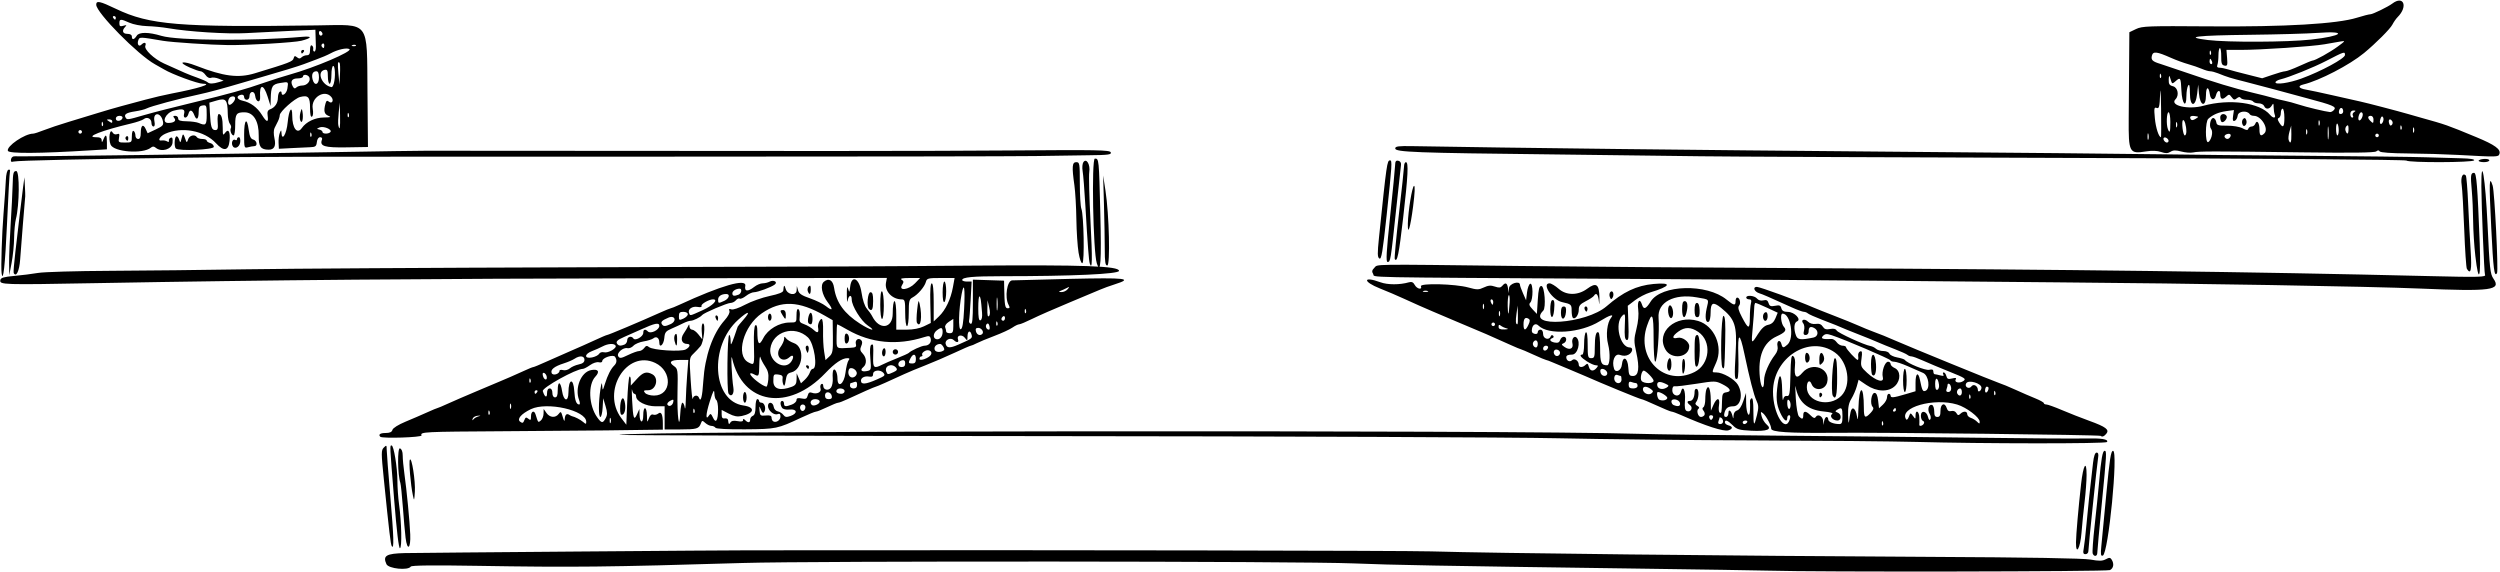 <?xml version="1.0" encoding="UTF-8" standalone="no"?>
<!-- Created with Inkscape (http://www.inkscape.org/) -->

<svg
   xmlns:dc="http://purl.org/dc/elements/1.1/"
   xmlns:cc="http://creativecommons.org/ns#"
   xmlns:rdf="http://www.w3.org/1999/02/22-rdf-syntax-ns#"
   xmlns:svg="http://www.w3.org/2000/svg"
   xmlns="http://www.w3.org/2000/svg"
   xmlns:sodipodi="http://sodipodi.sourceforge.net/DTD/sodipodi-0.dtd"
   xmlns:inkscape="http://www.inkscape.org/namespaces/inkscape"
   id="svg4200"
   version="1.1"
   inkscape:version="0.91 r13725"
   width="1315.312"
   height="300.938"
   viewBox="0 0 1315.312 300.938"
   sodipodi:docname="Banner9.svg">
  <defs
     id="defs4204" />
  <sodipodi:namedview
     pagecolor="#ffffff"
     bordercolor="#666666"
     borderopacity="1"
     objecttolerance="10"
     gridtolerance="10"
     guidetolerance="10"
     inkscape:pageopacity="0"
     inkscape:pageshadow="2"
     inkscape:window-width="1600"
     inkscape:window-height="837"
     id="namedview4202"
     showgrid="false"
     inkscape:zoom="0.83934426"
     inkscape:cx="657.65625"
     inkscape:cy="150.46875"
     inkscape:window-x="-8"
     inkscape:window-y="-8"
     inkscape:window-maximized="1"
     inkscape:current-layer="svg4200" />
  <path
     style="fill:#000000"
     d="m 930.938,300.237 c -3.867,-0.127 -36.984,-0.643 -73.594,-1.146 -100.549,-1.381 -124.82,-1.827 -145.312,-2.671 -28.359,-1.168 -283.738,-1.341 -321.094,-0.218 -71.21,2.141 -89.428,2.336 -139.849,1.498 -23.191,-0.385 -34.574,-0.257 -34.977,0.395 -1.343,2.174 -11.696,1.142 -12.798,-1.275 -2.03,-4.454 -0.154,-5.588 9.635,-5.824 6.956,-0.168 176.73,-1.539 180.332,-1.456 0.516,0.012 15.703,0.002 33.75,-0.022 124.518,-0.167 312.122,0.166 325.781,0.578 32.45,0.978 159.59,2.376 262.31,2.884 52.196,0.258 80.979,0.745 84.773,1.433 4.49,0.814 6.234,0.78 7.986,-0.158 1.869,-1 2.384,-0.973 3.103,0.163 1.389,2.196 1.024,4.507 -0.872,5.522 -1.532,0.82 -155.546,1.075 -179.174,0.297 z m 170.079,-9.007 c -0.268,-0.698 0.196,-7.343 1.032,-14.766 0.835,-7.423 1.892,-17.711 2.347,-22.863 1.075,-12.156 1.821,-16.415 2.874,-16.415 1.191,0 1.127,1.218 -1.498,28.125 -1.282,13.148 -2.332,24.645 -2.333,25.547 0,1.935 -1.721,2.199 -2.423,0.371 z m 4.552,-3.994 c 0.302,-3.035 1.499,-15.537 2.659,-27.783 1.707,-18.012 2.373,-22.266 3.488,-22.266 2.844,0 -2.44,54.159 -5.379,55.131 -1.073,0.355 -1.216,-0.592 -0.769,-5.082 z m -9.262,1.279 c 0.32,-1.676 0.981,-7.477 1.468,-12.891 0.802,-8.917 1.597,-16.37 3.424,-32.109 0.413,-3.558 1.051,-5.391 1.877,-5.391 0.849,0 1.108,0.83 0.805,2.578 -0.564,3.255 -5.131,47.096 -5.131,49.256 0,0.882 -0.681,1.603 -1.513,1.603 -1.201,0 -1.393,-0.628 -0.93,-3.047 z M 207.364,262.746 c -2.356,-29.224 -2.316,-28.371 -1.328,-28.371 1.135,0 3.024,11.475 3.045,18.491 0.01,3.494 0.4,9.095 0.866,12.447 1.321,9.5 1.6,22.763 0.487,23.135 -0.623,0.209 -1.725,-9.012 -3.07,-25.702 z m 884.864,22.567 c 0.046,-4.059 1.286,-18.228 2.686,-30.692 1.133,-10.089 2.902,-12.984 2.89,-4.73 0,3.068 -0.47,9.375 -1.034,14.016 -0.565,4.641 -1.3,11.99 -1.633,16.331 -0.632,8.235 -2.992,12.351 -2.909,5.075 z m -886.107,2.031 c -0.594,-0.932 -1.324,-7.097 -4.202,-35.486 -1.385,-13.667 -1.385,-14.982 0.006,-16.373 1.391,-1.391 1.512,-1.32 1.512,0.884 0,1.318 0.863,12.465 1.918,24.773 1.846,21.533 2.041,28.203 0.766,26.202 z m 7.264,-4.416 c -0.336,-2.727 -0.983,-10.022 -1.439,-16.209 -0.456,-6.188 -1.046,-11.883 -1.311,-12.656 -1.453,-4.232 -1.611,-18.706 -0.199,-18.164 0.909,0.349 1.439,1.744 1.439,3.787 0,1.779 0.397,6.058 0.883,9.509 1.229,8.73 2.777,24.797 3.081,31.977 0.321,7.581 -1.57,8.935 -2.454,1.757 z m 3.845,-22.303 c -1.19,-5.519 -2.222,-17.753 -1.584,-18.785 0.98,-1.586 2.981,11.318 2.622,16.91 -0.314,4.892 -0.367,4.988 -1.039,1.875 z m 790.582,-28.122 c -11.602,-0.318 -49.148,-0.671 -83.438,-0.783 -34.289,-0.112 -81.509,-0.627 -104.934,-1.144 -23.425,-0.517 -144.167,-1.019 -268.316,-1.115 -124.149,-0.096 -225.499,-0.401 -225.223,-0.678 2.144,-2.149 469.223,-2.618 536.129,-0.539 8.766,0.272 41.883,0.708 73.594,0.967 31.711,0.26 78.961,0.751 105,1.092 26.039,0.341 51.224,0.517 55.967,0.391 8.95,-0.238 12.883,0.378 11.96,1.871 -0.584,0.946 -65.445,0.904 -100.74,-0.064 z m -807.736,-2.738 c -1.156,-1.16 -0.026,-1.953 2.783,-1.953 2.227,0 3.304,-0.489 3.614,-1.641 0.26,-0.965 3.104,-2.745 6.906,-4.323 3.555,-1.475 8.69,-3.69 11.412,-4.922 2.721,-1.232 5.134,-2.239 5.363,-2.239 0.228,0 2.643,-1.018 5.365,-2.263 2.722,-1.245 9.59,-4.215 15.262,-6.601 5.672,-2.386 11.156,-4.7 12.188,-5.142 1.031,-0.442 3.562,-1.521 5.625,-2.398 2.062,-0.877 5.465,-2.397 7.562,-3.377 2.096,-0.98 4.09,-1.782 4.43,-1.782 0.34,0 3.265,-1.208 6.501,-2.685 3.236,-1.477 9.047,-4.038 12.914,-5.691 3.867,-1.653 9.687,-4.242 12.933,-5.753 3.246,-1.51 6.146,-2.746 6.445,-2.746 0.693,0 17.735,-7.18 27.673,-11.659 2.933,-1.322 5.574,-2.403 5.87,-2.403 0.295,0 2.325,-0.826 4.511,-1.836 21.975,-10.153 35.464,-14.025 34.686,-9.957 -0.574,3.001 1.299,3.217 4.7,0.543 1.311,-1.031 3.294,-1.875 4.407,-1.875 1.113,0 2.756,-0.392 3.653,-0.872 2.141,-1.146 4.501,0.151 2.745,1.51 -1.814,1.403 -8.973,4.05 -10.953,4.05 -0.951,0 -2.837,0.871 -4.191,1.936 -1.354,1.065 -2.839,1.702 -3.301,1.417 -0.462,-0.286 -1.362,0.109 -1.999,0.877 -0.637,0.768 -1.911,1.396 -2.831,1.396 -1.76,0 -14.113,5.275 -14.952,6.385 -0.843,1.115 -4.622,2.99 -6.025,2.99 -0.739,0 -2.537,0.607 -3.997,1.349 -1.46,0.742 -4.211,2.015 -6.114,2.83 -2.975,1.273 -3.501,1.962 -3.75,4.907 -0.304,3.595 -2.634,5.628 -2.634,2.298 0,-2.359 -1.572,-3.427 -3.134,-2.13 -0.648,0.537 -2.93,1.257 -5.072,1.6 -2.142,0.343 -4.571,1.37 -5.397,2.283 -0.826,0.913 -2.217,1.492 -3.09,1.286 -2.38,-0.561 -5.963,2.591 -4.893,4.304 0.743,1.189 1.465,1.09 5.157,-0.703 2.361,-1.147 4.973,-2.086 5.805,-2.086 0.832,0 2.04,-0.722 2.686,-1.605 0.93,-1.272 1.453,-1.373 2.522,-0.486 1.984,1.647 16.776,2.602 19.308,1.246 2.293,-1.227 2.73,-2.905 0.756,-2.905 -2.813,0 -3.728,-2.64 -1.866,-5.386 0.963,-1.421 2.038,-3.216 2.389,-3.989 0.522,-1.151 0.649,-1.108 0.703,0.234 0.036,0.902 0.668,1.641 1.404,1.641 0.736,0 2.244,1.151 3.351,2.559 l 2.013,2.559 -0.304,-4.199 c -0.172,-2.377 0.103,-4.199 0.634,-4.199 1.501,0 0.454,9.83 -1.272,11.938 -0.847,1.036 -2.53,2.83 -3.74,3.988 -2.162,2.069 -2.187,2.302 -1.463,13.714 0.405,6.385 0.898,10.871 1.096,9.969 0.414,-1.887 2.676,-2.209 3.297,-0.469 0.94,2.632 1.751,-0.512 2.271,-8.804 0.823,-13.132 4.995,-25.071 11.166,-31.956 1.889,-2.108 2.913,-4.065 2.58,-4.933 -0.401,-1.045 -0.13,-1.276 0.992,-0.845 0.901,0.346 3.945,-0.688 7.308,-2.48 3.171,-1.69 8.956,-3.746 12.856,-4.569 4.901,-1.034 7.12,-1.93 7.184,-2.9 0.192,-2.902 0.586,-3.206 1.212,-0.935 0.914,3.312 5.686,3.939 5.822,0.765 l 0.093,-2.172 0.635,2.272 c 0.488,1.746 1.947,2.723 6.301,4.219 3.116,1.07 6.86,2.901 8.321,4.069 3.585,2.866 4.035,1.989 1.013,-1.974 -3.121,-4.092 -4.083,-9.139 -2.062,-10.816 2.604,-2.161 4.776,-0.879 5.389,3.18 1.18,7.805 5.348,13.559 13.687,18.897 5.529,3.539 9.038,4.318 3.986,0.885 -3.505,-2.382 -8.394,-10.299 -8.394,-13.593 0,-2.894 -1.683,-2.426 -2.141,0.596 -0.215,1.418 -0.412,0.047 -0.438,-3.047 -0.033,-3.934 0.167,-4.92 0.664,-3.281 0.667,2.2 0.733,2.143 1.078,-0.938 0.746,-6.664 4.861,-4.587 5.992,3.025 0.579,3.895 1.654,7.121 2.812,8.438 1.031,1.172 2.298,2.975 2.816,4.006 3.742,7.457 10.778,6.503 10.778,-1.462 0,-3.713 0.403,-6.507 0.938,-6.507 0.547,0 0.938,3.125 0.938,7.5 l 0,7.5 5.458,0 c 3.429,0 6.803,-0.654 9.075,-1.76 l 3.618,-1.76 -0.241,-10.428 c -0.161,-6.968 0.094,-10.428 0.768,-10.428 0.657,0 1.009,3.492 1.009,10.019 l 0,10.019 2.775,-2.658 c 3.459,-3.314 6.189,-9.022 7.338,-15.341 l 0.882,-4.851 -7.27,0 c -6.744,0 -7.312,0.153 -7.846,2.109 -0.694,2.543 -4.226,6.651 -6.992,8.13 -1.78,0.953 -2.011,1.878 -2.011,8.074 0,4.041 -0.396,6.998 -0.938,6.998 -0.542,0 -0.938,-2.969 -0.938,-7.031 0,-6.35 -0.177,-7.031 -1.831,-7.031 -5.052,0 -9.121,-4.362 -8.261,-8.859 l 0.465,-2.431 -120.577,0.184 c -120.928,0.184 -205.472,0.916 -295.331,2.556 -49.923,0.911 -50.997,0.876 -50.517,-1.646 0.223,-1.174 1.898,-1.666 7.312,-2.147 3.862,-0.343 9.498,-1.052 12.523,-1.575 3.025,-0.523 20.111,-1.022 37.969,-1.11 17.857,-0.088 50.187,-0.45 71.843,-0.805 21.656,-0.355 99.07,-0.823 172.031,-1.041 163.744,-0.488 148.794,-0.425 210.469,-0.89 58.095,-0.438 76.406,0.222 76.406,2.753 0,1.691 -24.519,2.815 -61.523,2.82 -15.411,0.002 -20.977,0.531 -20.977,1.994 0,0.451 1.115,0.82 2.478,0.82 l 2.478,0 -0.507,9.609 c -0.279,5.285 -0.656,10.189 -0.838,10.898 -0.182,0.709 0.197,1.482 0.841,1.719 0.898,0.329 1.172,-2.333 1.172,-11.404 l 0,-11.833 8.203,0.271 8.203,0.271 0.059,3.281 c 0.177,9.741 0.425,11.25 1.849,11.25 1.155,0 1.238,-0.375 0.423,-1.899 -2.066,-3.86 -0.774,-12.611 1.888,-12.785 1.289,-0.084 15.105,-0.443 30.703,-0.797 29.497,-0.669 33.09,-0.235 23.438,2.832 -2.707,0.86 -6.188,2.123 -7.734,2.806 -1.547,0.683 -8.932,3.78 -16.411,6.882 -7.479,3.102 -16.209,6.936 -19.401,8.519 -3.191,1.583 -6.288,2.879 -6.882,2.879 -0.594,0 -2.2,0.78 -3.568,1.733 -1.369,0.953 -5.634,2.922 -9.478,4.374 -3.844,1.453 -8.063,3.202 -9.375,3.886 -1.312,0.685 -2.66,1.247 -2.995,1.251 -0.336,0.003 -4.239,1.698 -8.675,3.767 -4.436,2.069 -11.333,5.035 -15.327,6.593 -3.994,1.558 -8.95,3.618 -11.012,4.578 -7.644,3.558 -14.595,6.631 -14.998,6.631 -0.433,0 -8.49,3.554 -15.064,6.645 -2.096,0.986 -4.232,1.792 -4.746,1.792 -0.514,0 -3.121,1.055 -5.793,2.344 -2.672,1.289 -5.315,2.344 -5.874,2.344 -0.558,0 -4.041,1.421 -7.739,3.158 -12.523,5.881 -13.124,6.007 -29.39,6.139 -9.463,0.077 -15.387,-0.238 -15.757,-0.837 -0.326,-0.528 -1.273,-0.959 -2.104,-0.959 -0.831,0 -2.274,-0.69 -3.206,-1.534 -1.576,-1.426 -1.741,-1.41 -2.349,0.234 -1.041,2.814 -2.179,3.145 -10.869,3.16 l -8.203,0.014 0,-6.094 0,-6.094 -4.777,0 c -5.066,0 -10.223,-2.633 -10.223,-5.22 0,-0.738 -0.393,-1.342 -0.872,-1.342 -0.48,0 -1.043,-0.949 -1.251,-2.109 -0.208,-1.16 -0.203,1.266 0.011,5.391 0.506,9.741 0.974,11.101 2.58,7.5 l 1.254,-2.812 0.076,2.992 c 0.115,4.522 1.951,4.846 1.951,0.345 0,-5.082 1.854,-4.912 1.949,0.179 0.069,3.731 0.133,3.824 0.998,1.459 0.599,-1.637 1.402,-2.342 2.282,-2.004 0.747,0.287 1.936,0.041 2.642,-0.545 1.597,-1.326 2.441,0.471 2.441,5.198 l 0,3.251 -9.141,0.118 c -5.027,0.065 -14.414,0.193 -20.859,0.285 -6.445,0.092 -30.492,0.285 -53.438,0.428 -42.853,0.268 -44.238,0.338 -43.526,2.202 0.399,1.043 -20.691,1.726 -21.71,0.704 z m 77.901,-9.445 c 1.177,0.977 1.397,0.772 1.397,-1.299 0,-2.64 1.649,-3.371 2.373,-1.052 1.428,4.572 1.345,4.475 2.794,3.272 0.767,-0.637 1.417,-2.266 1.444,-3.621 l 0.049,-2.463 1.471,2.109 c 1.754,2.515 4.792,2.742 6.446,0.481 1.07,-1.464 1.286,-1.297 2.128,1.641 0.6,2.092 0.968,2.566 1.022,1.316 0.105,-2.432 0.967,-3.354 2.325,-2.489 0.573,0.365 1.252,0.706 1.51,0.759 1.533,0.312 4.446,1.82 5.859,3.034 1.465,1.258 1.641,1.25 1.641,-0.079 0,-6.037 -20.641,-10.74 -29.153,-6.642 -5.091,2.451 -7.458,5.231 -5.614,6.594 1.21,0.895 1.619,0.744 2.199,-0.81 0.585,-1.569 0.962,-1.703 2.109,-0.75 z m 43.268,-0.242 c -0.26,-0.645 -0.473,-0.117 -0.473,1.172 0,1.289 0.213,1.816 0.473,1.172 0.26,-0.645 0.26,-1.699 0,-2.344 z M 331.175,198.2 c 0.385,-0.385 0.7,0.507 0.7,1.983 l 0,2.683 3.173,-3.464 c 3.296,-3.598 5.063,-4.14 8.138,-2.494 3.664,1.961 2.014,8.405 -2.152,8.405 -2.407,0 -2.653,0.209 -1.66,1.406 0.663,0.799 2.707,1.406 4.734,1.406 9.344,0 9.811,-12.826 0.625,-17.184 -15.023,-7.129 -28.55,14.985 -17.804,29.106 l 2.6,3.417 0.472,-12.281 c 0.26,-6.755 0.787,-12.596 1.172,-12.981 z m -4.911,16.8 c 0.019,-4.805 1.496,-7.248 2.343,-3.875 0.817,3.257 0.257,6.608 -1.185,7.082 -0.802,0.264 -1.167,-0.747 -1.158,-3.208 z m 61.766,6.559 c 1.932,0.386 2.907,0.212 2.907,-0.52 0,-0.831 0.277,-0.825 1.125,0.023 1.54,1.54 2.625,1.411 2.625,-0.311 0,-0.79 0.633,-1.679 1.406,-1.975 0.955,-0.366 1.406,-1.862 1.406,-4.658 0,-2.265 0.422,-4.118 0.938,-4.118 0.516,0 0.938,0.422 0.938,0.938 0,0.516 0.584,0.938 1.297,0.938 1.583,0 2.512,3.075 1.449,4.796 -0.581,0.94 -1.017,0.673 -1.745,-1.068 -0.955,-2.283 -0.967,-2.275 -0.751,0.491 0.201,2.572 0.48,2.787 3.266,2.518 2.218,-0.214 3.047,0.089 3.047,1.117 0,0.776 0.384,1.648 0.853,1.938 1.519,0.939 3.835,-0.566 3.835,-2.492 0,-1.355 -0.428,-1.711 -1.542,-1.283 -1.904,0.731 -5.021,-1.93 -5.021,-4.286 0,-2.472 2.623,-2.146 2.982,0.37 0.172,1.202 1.091,2.251 2.151,2.453 1.018,0.194 2.348,1.033 2.956,1.863 0.88,1.204 1.645,1.32 3.773,0.571 3.892,-1.369 3.529,-3.79 -0.509,-3.394 -1.926,0.189 -3.49,-0.18 -3.97,-0.938 -1.082,-1.708 -1.021,-3.593 0.117,-3.593 0.516,0 0.938,0.633 0.938,1.406 0,1.643 0.862,1.745 4.158,0.492 1.323,-0.503 2.405,-1.547 2.405,-2.32 0,-1.047 0.685,-1.269 2.679,-0.87 2.213,0.443 2.774,0.173 3.225,-1.551 0.391,-1.495 0.998,-1.914 2.14,-1.476 2.608,1.001 5.236,-0.276 4.612,-2.24 -0.3,-0.946 -0.107,-1.992 0.43,-2.323 0.537,-0.332 0.976,0.068 0.976,0.888 0,2.208 2.713,2.864 4.086,0.987 0.651,-0.89 1.065,-3.113 0.921,-4.941 -0.144,-1.828 -0.011,-3.729 0.295,-4.225 0.829,-1.342 2.167,1.244 2.183,4.221 0.031,5.493 3.472,3.197 4.215,-2.812 0.367,-2.965 1.1,-5.918 1.629,-6.562 0.701,-0.854 0.536,-1.172 -0.606,-1.172 -2.804,0 -6.533,2.529 -11.646,7.898 -19.383,20.352 -43.563,16.457 -49.025,-7.898 -0.778,-3.468 -0.178,10.241 0.684,15.621 0.515,3.213 -1.133,5.166 -2.543,3.015 -1.004,-1.532 -0.669,-30.817 0.353,-30.82 0.387,-0.002 0.718,1.368 0.737,3.044 0.031,2.762 0.206,2.569 1.875,-2.073 1.013,-2.816 1.841,-5.227 1.841,-5.358 0,-0.131 1.322,-1.743 2.937,-3.583 4.3,-4.898 2.738,-4.926 -2.686,-0.049 -15.426,13.869 -13.632,42.806 2.796,45.106 6.367,0.891 5.809,4.09 -0.965,5.539 -2.253,0.482 -4.068,0.14 -6.797,-1.283 l -3.723,-1.94 0,2.37 c 0,1.727 0.44,2.295 1.62,2.094 0.891,-0.152 1.682,0.252 1.758,0.896 0.284,2.406 0.421,2.547 1.23,1.27 0.565,-0.893 1.752,-1.123 3.736,-0.727 z m 2.907,-12.497 c 0,-1.547 0.422,-2.812 0.938,-2.812 0.516,0 0.938,1.266 0.938,2.812 0,1.547 -0.422,2.812 -0.938,2.812 -0.516,0 -0.938,-1.266 -0.938,-2.812 z m -72.269,10.933 c 0.945,-1.765 0.931,-2.996 -0.069,-6.328 l -1.242,-4.136 -0.29,4.922 c -0.16,2.707 -0.69,4.922 -1.179,4.922 -1.041,0 -1.038,-7.829 0.006,-14.531 0.555,-3.56 0.783,-4.011 0.948,-1.875 0.211,2.722 0.257,2.688 1.441,-1.064 1.429,-4.53 3.071,-7.768 4.834,-9.531 1.418,-1.418 1.578,-2.92 0.492,-4.629 -0.919,-1.446 -6.734,0.467 -6.734,2.216 0,0.642 -0.774,0.911 -1.828,0.635 -1.026,-0.268 -3.044,0.388 -4.598,1.494 -1.523,1.085 -3.215,1.972 -3.759,1.972 -3.683,0 -21.633,9.961 -21.107,11.713 0.964,3.209 2.229,3.851 2.229,1.131 0,-1.625 0.503,-2.531 1.406,-2.531 0.875,0 1.406,0.885 1.406,2.344 0,1.458 0.531,2.344 1.406,2.344 1.016,0 1.406,-1.042 1.406,-3.75 0,-5.068 1.511,-4.76 2.295,0.469 0.81,5.403 3.323,5.931 3.345,0.703 0.03,-7.342 2.647,-7.858 3.079,-0.607 0.285,4.782 1.081,6.935 2.564,6.935 0.506,0 0.483,-0.988 -0.055,-2.405 -2.372,-6.24 1.007,-14.647 6.305,-15.686 3.795,-0.744 4.78,0.766 2.254,3.455 -3.956,4.211 -3.465,15.154 0.959,21.366 2.289,3.214 2.972,3.283 4.487,0.453 z m 40.378,-8.121 c 0.456,0 1.004,1.16 1.219,2.578 0.215,1.418 0.456,-0.164 0.537,-3.516 0.08,-3.352 0.417,-9.574 0.748,-13.828 l 0.602,-7.734 -4.302,0 c -5.054,0 -6.221,1.159 -3.257,3.236 2.05,1.436 2.116,1.923 1.859,13.756 -0.273,12.572 0.935,21.441 1.485,10.899 0.155,-2.965 0.654,-5.391 1.11,-5.391 z m 18.751,3.571 c 0.008,-2.419 -0.408,-4.659 -0.923,-4.977 -0.516,-0.319 -0.98,-1.926 -1.033,-3.571 -0.074,-2.333 -0.607,-1.374 -2.418,4.356 -2.136,6.757 -2.294,10.412 -0.313,7.205 0.644,-1.042 1.074,-0.776 1.987,1.226 1.541,3.382 2.681,1.593 2.7,-4.239 z m -126.079,3.63 c 1.478,-0.407 1.395,-0.479 -0.395,-0.343 -1.249,0.095 -2.441,0.806 -2.649,1.579 -0.251,0.929 -0.116,1.045 0.395,0.343 0.426,-0.585 1.618,-1.296 2.65,-1.579 z m 5.797,-2.689 c -0.299,-0.748 -0.521,-0.526 -0.566,0.566 -0.041,0.988 0.181,1.542 0.492,1.23 0.312,-0.312 0.345,-1.12 0.074,-1.797 z m 107.812,-0.938 c -0.299,-0.748 -0.521,-0.526 -0.566,0.566 -0.041,0.988 0.181,1.542 0.492,1.23 0.312,-0.312 0.345,-1.12 0.074,-1.797 z m 58.422,-1.286 c 0,-0.743 -0.633,-1.351 -1.406,-1.351 -1.412,0 -1.927,1.979 -0.807,3.1 0.875,0.875 2.213,-0.182 2.213,-1.749 z m -155.004,-1.585 c -0.26,-0.645 -0.473,-0.117 -0.473,1.172 0,1.289 0.213,1.816 0.473,1.172 0.26,-0.645 0.26,-1.699 0,-2.344 z m 85.478,-1.093 c 0.271,-1.399 0.025,-1.484 -1.667,-0.578 -1.092,0.584 -1.724,1.485 -1.404,2.002 0.839,1.357 2.699,0.494 3.071,-1.424 z M 431.25,211.297 c 0,-0.758 -0.973,-1.297 -2.344,-1.297 -2.135,0 -3.153,1.691 -1.821,3.023 0.94,0.94 4.164,-0.397 4.164,-1.726 z m 6.386,-2.927 c -0.471,-2.444 -3.574,-2.716 -3.574,-0.314 0,1.342 0.602,1.944 1.944,1.944 1.342,0 1.847,-0.505 1.63,-1.63 z M 282.656,206.25 c 0.319,-0.516 0.133,-0.938 -0.413,-0.938 -0.546,0 -0.993,0.422 -0.993,0.938 0,0.516 0.186,0.938 0.413,0.938 0.227,0 0.674,-0.422 0.993,-0.938 z M 444.375,205.781 c 0,-1.49 -3.293,-1.967 -4.138,-0.6 -0.692,1.12 0.376,2.006 2.419,2.006 0.945,0 1.719,-0.633 1.719,-1.406 z m -27.717,-2.321 c 1.89,-0.719 2.414,-1.571 2.447,-3.984 l 0.042,-3.07 1.13,2.634 1.13,2.634 2.036,-1.899 c 1.12,-1.045 2.308,-2.757 2.641,-3.806 0.333,-1.049 0.999,-1.907 1.48,-1.907 2.857,0 0.853,-13.392 -2.474,-16.53 -7.027,-6.628 -18.573,-3.179 -19.793,5.912 -0.913,6.806 7.739,11.953 11.126,6.62 1.558,-2.453 0.866,-3.884 -1.044,-2.156 -3.969,3.591 -8.038,-0.855 -4.796,-5.241 1.054,-1.425 1.929,-3.347 1.946,-4.27 0.026,-1.468 0.173,-1.501 1.172,-0.267 0.628,0.776 2.408,1.84 3.955,2.363 5.977,2.021 4.887,13.993 -1.406,15.448 -1.883,0.435 -2.448,1.271 -2.876,4.254 -0.38,2.648 -0.734,3.269 -1.235,2.168 -0.386,-0.849 -0.569,-2.326 -0.405,-3.281 0.221,-1.291 -0.365,-1.813 -2.28,-2.034 -2.438,-0.281 -2.578,-0.09 -2.578,3.516 0,4.163 3.629,5.238 9.783,2.898 z m 7.561,-10.336 c -0.319,-0.516 -0.133,-0.938 0.413,-0.938 0.546,0 0.993,0.422 0.993,0.938 0,0.516 -0.186,0.938 -0.413,0.938 -0.227,0 -0.674,-0.422 -0.993,-0.938 z m 0.029,-8.712 c -0.401,-0.925 -0.467,-1.944 -0.145,-2.266 0.952,-0.952 1.719,0.385 1.281,2.233 -0.388,1.638 -0.439,1.639 -1.136,0.033 z m 26.689,17.987 c 0,-1.416 -0.42,-1.814 -1.483,-1.406 -0.816,0.313 -1.659,0.569 -1.875,0.569 -0.216,0 -0.392,0.633 -0.392,1.406 0,0.781 0.833,1.406 1.875,1.406 1.282,0 1.875,-0.625 1.875,-1.975 z m -46.707,-2.792 c 0.269,-2.817 -0.172,-4.62 -1.667,-6.821 -1.118,-1.645 -2.244,-3.824 -2.502,-4.842 -0.258,-1.018 -0.518,0.786 -0.578,4.008 -0.116,6.251 -0.195,6.381 -2.983,4.889 -0.997,-0.534 -1.813,-0.607 -1.813,-0.163 0,1.471 6.58,6.636 8.573,6.73 0.333,0.016 0.769,-1.695 0.97,-3.801 z m 59.586,-1.097 c 1.615,-0.772 1.858,-1.291 1.057,-2.257 -1.614,-1.945 -5.499,-1.598 -5.499,0.491 0,1.292 -0.548,1.651 -2.109,1.384 -2.769,-0.474 -4.874,0.984 -4.149,2.874 0.594,1.548 3.815,0.798 10.7,-2.492 z m -184.739,1.001 c -0.299,-0.748 -0.521,-0.526 -0.566,0.566 -0.041,0.988 0.181,1.542 0.492,1.23 0.312,-0.312 0.345,-1.12 0.074,-1.797 z m 8.569,-1.387 c -0.167,-0.86 -0.797,-1.727 -1.401,-1.929 -0.699,-0.233 -0.915,0.336 -0.594,1.563 0.599,2.291 2.434,2.628 1.995,0.366 z m 163.102,-1.431 c 0.42,-2.18 -3.378,-4.198 -4.144,-2.202 -0.841,2.192 0.373,4.437 2.21,4.083 0.898,-0.173 1.768,-1.019 1.934,-1.881 z M 294.375,195.055 c 0,-0.449 0.858,-0.592 1.906,-0.318 1.048,0.274 2.63,-0.14 3.516,-0.921 0.885,-0.781 2.981,-1.711 4.657,-2.067 2.155,-0.458 3.047,-1.175 3.047,-2.448 0,-2.112 -2.456,-2.383 -5.182,-0.572 -1.017,0.676 -3.537,1.764 -5.599,2.418 -5.073,1.609 -7.192,3.283 -6.485,5.124 0.606,1.579 4.141,0.542 4.141,-1.215 z m 175.73,0.736 c 1.849,-0.842 2.147,-1.366 1.336,-2.344 -2.166,-2.61 -6.304,-0.948 -5.147,2.067 0.63,1.642 0.79,1.653 3.811,0.277 z m -12.202,-7.369 c -0.332,-4.039 -0.159,-6.587 0.475,-6.978 1.129,-0.698 1.216,-0.116 1.01,6.76 -0.161,5.347 0.489,5.861 4.676,3.701 1.289,-0.665 4.875,-2.218 7.969,-3.452 3.094,-1.233 5.836,-2.479 6.094,-2.769 1.038,-1.166 6.816,-3.808 8.325,-3.808 2.255,0 3.727,-1.72 3.199,-3.739 -0.382,-1.461 -0.872,-1.571 -3.407,-0.768 -14.258,4.518 -27.996,3.201 -40.353,-3.869 -2.763,-1.581 -5.185,-2.875 -5.382,-2.875 -0.197,0 -0.356,2.848 -0.355,6.328 0.004,7.007 -0.68,6.451 7.415,6.027 2.631,-0.138 3.112,-0.479 2.731,-1.937 -0.553,-2.115 1.319,-3.55 2.757,-2.112 0.708,0.708 0.726,1.667 0.059,3.153 -0.759,1.689 -0.597,2.512 0.775,3.939 2.091,2.176 2.25,5.506 0.339,7.093 -1.924,1.597 -1.002,2.661 1.836,2.118 2.31,-0.442 2.349,-0.586 1.837,-6.813 z m 6.16,-2.742 c 0,-1.001 0.422,-2.08 0.938,-2.399 0.532,-0.329 0.938,0.459 0.938,1.82 0,1.319 -0.422,2.399 -0.938,2.399 -0.516,0 -0.938,-0.819 -0.938,-1.82 z m 5.625,-0.524 c 0,-0.773 0.633,-1.406 1.406,-1.406 0.773,0 1.406,0.633 1.406,1.406 0,0.773 -0.633,1.406 -1.406,1.406 -0.773,0 -1.406,-0.633 -1.406,-1.406 z M 444.375,178.125 c 0,-1.958 0.399,-2.836 1.172,-2.578 0.645,0.215 1.172,1.375 1.172,2.578 0,1.203 -0.527,2.363 -1.172,2.578 -0.773,0.258 -1.172,-0.62 -1.172,-2.578 z m 31.875,13.056 c 0,-1.342 -0.505,-1.847 -1.63,-1.63 -2.444,0.471 -2.716,3.574 -0.314,3.574 1.342,0 1.944,-0.602 1.944,-1.944 z m -79.587,-9.691 c -0.154,-6.183 0.126,-9.957 0.766,-10.353 0.651,-0.402 1.013,0.642 1.021,2.948 0.026,7.193 0.888,8.245 3.139,3.831 2.377,-4.66 8.394,-8.229 13.87,-8.229 3.587,0 3.603,-0.017 3.603,-3.805 0,-2.52 0.347,-3.591 1.027,-3.171 0.565,0.349 0.862,2.05 0.66,3.78 -0.326,2.791 -0.05,3.256 2.448,4.127 1.548,0.54 3.783,1.89 4.965,3.001 2.041,1.918 2.749,1.456 2.228,-1.451 -0.268,-1.494 0.981,-4.356 1.901,-4.356 0.522,0 0.844,2.722 0.75,6.328 -0.091,3.48 0.158,8.352 0.554,10.825 l 0.72,4.497 1.998,-1.877 c 1.777,-1.669 1.985,-2.831 1.886,-10.502 l -0.112,-8.626 -4.122,-2.363 c -13.757,-7.886 -22.982,-8.234 -33.16,-1.25 -9.697,6.653 -13.945,22.229 -7.041,25.817 3.2,1.663 3.17,1.757 2.898,-9.172 z m 28.634,-11.574 c -0.729,-1.18 0.481,-5.87 1.372,-5.319 1.113,0.688 1.067,6.027 -0.052,6.027 -0.485,0 -1.079,-0.319 -1.32,-0.708 z M 404.062,166.875 c 0,-1.031 0.422,-1.875 0.938,-1.875 0.516,0 0.938,0.844 0.938,1.875 0,1.031 -0.422,1.875 -0.938,1.875 -0.516,0 -0.938,-0.844 -0.938,-1.875 z m 7.726,-0.925 c -1.502,-2.404 -1.465,-2.825 0.243,-2.825 0.875,0 1.406,0.885 1.406,2.344 0,2.829 -0.155,2.874 -1.649,0.481 z m 70.087,22.956 c 0,-2.791 -1.424,-3.063 -2.78,-0.53 -1.349,2.52 -1.238,2.874 0.905,2.874 1.375,0 1.875,-0.625 1.875,-2.344 z m 7.888,-2.213 c 1.063,-1.719 -1.084,-3.138 -3.108,-2.055 -1.111,0.595 -1.773,1.482 -1.47,1.972 0.303,0.49 0.104,0.89 -0.442,0.89 -0.546,0 -0.993,0.6 -0.993,1.334 0,1.363 4.933,-0.394 6.013,-2.142 z m -174.558,-0.53 c 0.415,-0.742 1.534,-1.09 2.604,-0.811 2.161,0.565 6.899,-2.181 6.072,-3.519 -0.802,-1.298 -3.99,-1.1 -6.861,0.427 -1.369,0.728 -3.859,1.834 -5.535,2.457 -4.156,1.547 -4.177,4.18 -0.027,3.35 1.661,-0.332 3.347,-1.189 3.748,-1.905 z m 181.458,-1.926 c 0.637,-0.542 -1.039,-3.297 -1.997,-3.285 -2.08,0.028 -3.475,1.553 -2.867,3.135 0.521,1.359 3.341,1.445 4.865,0.149 z m 7.571,-2.926 c 7.162,-3.142 7.426,-3.339 6.95,-5.158 -0.697,-2.667 -2.117,-2.138 -2.151,0.801 -0.028,2.429 -0.107,2.476 -1.361,0.82 -1.546,-2.042 -4.491,-1.408 -3.649,0.785 0.641,1.67 -0.672,1.917 -2.178,0.411 -1.653,-1.653 -4.86,-0.16 -4.295,2.001 0.585,2.235 2.18,2.316 6.684,0.341 z m -175.716,-0.005 C 329.333,180.993 330,179.938 330,178.962 c 0,-1.842 2.283,-2.453 3.259,-0.873 0.892,1.443 5.178,-0.98 5.178,-2.928 0,-1.926 1,-2.225 2.482,-0.742 1.405,1.405 5.955,-0.844 5.955,-2.942 0,-1.952 -2.249,-1.504 -9.844,1.961 -2.578,1.176 -6.48,2.908 -8.672,3.848 -3.843,1.649 -4.683,2.64 -3.359,3.964 0.774,0.774 1.611,0.787 3.517,0.056 z m 167.42,-6.577 c 0,-2.517 -0.678,-2.722 -3.047,-0.924 -1.907,1.447 -2.165,3.975 -0.469,4.585 1.781,0.64 3.516,-1.167 3.516,-3.661 z m 20.873,0.961 c 1.025,-1.025 -0.424,-3.19 -2.135,-3.19 -1.225,0 -1.553,0.513 -1.197,1.875 0.473,1.807 2.17,2.477 3.332,1.315 z m -15.248,-4.149 0,-3.772 -2.391,1.567 c -1.41,0.924 -2.179,2.118 -1.875,2.911 0.284,0.739 0.516,1.732 0.516,2.205 0,0.473 0.844,0.861 1.875,0.861 1.564,0 1.875,-0.625 1.875,-3.772 z m 5.683,-8.959 c 0.57,-11.076 -0.019,-14.641 -1.305,-7.894 -1.567,8.224 -1.84,18.997 -0.469,18.544 0.89,-0.294 1.397,-3.336 1.774,-10.65 z m 13.322,8.919 c -0.33,-1.264 -0.826,-1.618 -1.424,-1.019 -0.97,0.97 -0.207,2.956 1.136,2.956 0.437,0 0.566,-0.872 0.288,-1.937 z m -167.757,-0.974 c 3.44,-1.567 2.364,-4.882 -1.107,-3.411 -3.411,1.446 -4.211,2.234 -3.473,3.428 0.795,1.286 1.728,1.282 4.58,-0.017 z m 171.892,-1.015 c -0.299,-0.748 -0.521,-0.526 -0.566,0.566 -0.041,0.988 0.181,1.542 0.492,1.23 0.312,-0.312 0.345,-1.12 0.074,-1.797 z M 361.875,165.318 c 0,-0.714 -1.01,-1.256 -2.344,-1.256 -1.87,0 -2.344,0.47 -2.344,2.324 0,2.138 0.187,2.238 2.344,1.256 1.289,-0.587 2.344,-1.633 2.344,-2.324 z m 154.801,-0.857 c -0.603,-7.202 -0.708,-7.868 -1.345,-8.504 -0.354,-0.354 -0.644,2.415 -0.644,6.153 0,4.947 0.313,6.693 1.148,6.414 0.721,-0.24 1.034,-1.752 0.84,-4.062 z m 12.074,2.827 c 0,-0.804 -0.422,-1.201 -0.938,-0.882 -0.516,0.319 -0.938,0.976 -0.938,1.462 0,0.485 0.422,0.882 0.938,0.882 0.516,0 0.938,-0.658 0.938,-1.462 z m -8.323,-5.637 -0.863,-3.683 -0.094,4.641 c -0.064,3.159 0.212,4.335 0.863,3.683 0.626,-0.626 0.659,-2.233 0.094,-4.641 z m -150.67,1.512 c 5.317,-2.386 8.415,-5.664 5.351,-5.664 -2.008,0 -6.332,2.44 -6.011,3.393 0.223,0.664 -0.524,0.881 -2.033,0.593 -2.783,-0.532 -5.303,1.187 -4.563,3.114 0.647,1.685 0.028,1.808 7.257,-1.436 z m 154.986,-5.882 c -0.209,-1.685 -0.384,-0.532 -0.389,2.561 -0.006,3.094 0.165,4.472 0.379,3.064 0.214,-1.409 0.218,-3.94 0.01,-5.625 z m 14.961,5.667 c -0.299,-0.748 -0.521,-0.526 -0.566,0.566 -0.041,0.988 0.181,1.542 0.492,1.23 0.312,-0.312 0.345,-1.12 0.074,-1.797 z m -158.653,-4.662 c 2.551,-1.162 3.268,-3.6 1.058,-3.6 -2.585,0 -4.295,1.16 -4.295,2.913 0,2.085 0.116,2.109 3.237,0.687 z m 7.467,-3.231 c 1.574,-0.604 2.078,-3.181 0.622,-3.181 -1.923,0 -3.827,1.216 -3.827,2.444 0,1.418 0.894,1.623 3.205,0.737 z m 173.165,-2.866 c 1.15,-1.394 1.088,-1.457 -0.588,-0.595 -1.031,0.53 -2.508,1.199 -3.281,1.486 -0.966,0.358 -0.781,0.545 0.588,0.595 1.097,0.041 2.574,-0.628 3.281,-1.486 z m -80.276,-3.128 2.695,-2.812 -5.566,0.014 c -3.894,0.01 -5.144,0.283 -4.16,0.909 1.163,0.74 1.202,1.224 0.226,2.798 -2.031,3.277 3.502,2.538 6.805,-0.909 z m 623.828,80.258 c -0.571,-0.537 -114.807,-1.857 -140.078,-1.619 -24.229,0.228 -33.281,-0.36 -33.281,-2.164 0,-1.755 -2.635,-6.724 -4.297,-8.103 -1.265,-1.05 -1.36,-0.86 -0.764,1.516 0.375,1.494 1.562,3.458 2.637,4.363 3.106,2.616 0.401,3.718 -8.094,3.296 -6.336,-0.315 -7.548,-0.671 -9.737,-2.86 -2.643,-2.643 -4.12,-3.172 -4.12,-1.475 0,0.564 0.844,1.246 1.875,1.516 2.409,0.63 2.4,1.854 -0.019,2.621 -2.451,0.778 -12.02,-2.312 -25.049,-8.088 -2.186,-0.969 -4.37,-1.762 -4.853,-1.762 -0.484,0 -4.076,-1.477 -7.983,-3.281 C 867.564,211.477 864.008,210 863.569,210 c -0.739,0 -21.074,-8.35 -29.663,-12.18 -2.062,-0.92 -6.07,-2.614 -8.906,-3.765 -2.836,-1.151 -6.486,-2.675 -8.11,-3.387 -1.625,-0.712 -3.196,-1.294 -3.492,-1.294 -0.296,0 -3.301,-1.266 -6.679,-2.812 -3.377,-1.547 -6.33,-2.812 -6.56,-2.812 -0.231,0 -2.646,-1.006 -5.367,-2.236 -11.094,-5.014 -13.634,-6.114 -28.385,-12.282 -4.641,-1.941 -10.336,-4.36 -12.656,-5.377 -2.32,-1.017 -5.484,-2.39 -7.031,-3.051 -1.547,-0.661 -5.344,-2.373 -8.438,-3.805 -3.094,-1.431 -8.578,-3.771 -12.188,-5.199 -9.283,-3.674 -9.101,-6.698 0.197,-3.283 3.778,1.387 10.153,1.394 14.957,0.015 1.474,-0.423 2.316,-0.046 3.08,1.381 1.139,2.129 4.046,2.764 3.258,0.711 -0.673,-1.755 17.968,-1.287 24.914,0.625 4.614,1.27 5.475,1.269 8.185,-0.013 2.319,-1.096 3.679,-1.206 5.802,-0.465 2.156,0.751 3.02,0.669 3.883,-0.371 1.664,-2.006 2.587,-1.627 3.021,1.241 l 0.391,2.578 0.14,-2.578 c 0.136,-2.492 5.765,-4.206 5.765,-1.755 0,0.453 0.724,2.457 1.609,4.453 l 1.609,3.63 0.5,-4.146 c 0.275,-2.28 1.027,-4.319 1.672,-4.531 1.554,-0.511 1.607,8.335 0.059,9.884 -0.858,0.858 -0.591,1.67 1.172,3.552 l 2.284,2.44 0.469,-7.349 c 0.364,-5.699 0.784,-7.349 1.875,-7.349 1.711,0 2.576,11.393 0.986,12.983 -9.212,9.212 22.603,6.987 33.35,-2.333 8.699,-7.543 15.734,-10.88 24.696,-11.713 10.022,-0.931 9.157,1.182 -1.829,4.469 -2.311,0.691 -5.897,2.55 -7.969,4.13 l -3.766,2.873 0.331,9.203 c 0.266,7.397 0.084,9.12 -0.929,8.783 -0.943,-0.314 -1.185,-2.176 -0.96,-7.376 0.285,-6.592 0.216,-6.873 -1.328,-5.368 -4.201,4.096 -1.208,16.693 3.967,16.693 1.959,0 1.488,2.626 -0.679,3.786 -1.334,0.714 -2.772,0.749 -4.597,0.113 -2.618,-0.913 -4.35,3.28 -3.012,7.293 0.817,2.45 3.811,0.952 4.1,-2.052 0.483,-5.014 3.048,-3.95 3.392,1.406 0.254,3.958 0.529,4.453 2.472,4.453 2.979,0 3.555,-4.174 1.719,-12.448 -1.271,-5.729 -1.262,-6.943 0.096,-12.349 0.952,-3.791 1.29,-7.573 0.918,-10.287 -0.604,-4.41 0.83,-6.135 2.01,-2.417 0.871,2.744 2.043,2.314 4.559,-1.672 5.644,-8.941 29.524,-9.538 39.951,-0.998 3.862,3.163 4.708,3.306 4.708,0.795 0,-1.031 0.377,-1.875 0.837,-1.875 1.383,0 2.081,2.962 1.004,4.259 -0.738,0.889 -0.342,2.474 1.492,5.983 3.448,6.593 4.164,6.655 4.179,0.36 0.008,-2.995 0.267,-6.395 0.578,-7.555 0.416,-1.551 0.164,-2.109 -0.95,-2.109 -0.834,0 -1.516,-0.422 -1.516,-0.938 0,-1.49 4.334,-1.086 5.675,0.529 0.757,0.912 2.017,1.266 3.332,0.936 1.593,-0.4 2.27,-0.043 2.742,1.444 0.514,1.619 1.134,1.874 3.434,1.414 2.28,-0.456 2.899,-0.211 3.296,1.308 0.355,1.357 1.295,1.877 3.426,1.899 3.46,0.035 7.295,4.045 4.788,5.007 -1.56,0.599 -1.804,4.042 -0.524,7.409 0.874,2.298 2.439,2.481 9.221,1.08 2.605,-0.538 2.83,-3.698 0.358,-5.022 -2.023,-1.083 -2.936,-0.472 -2.936,1.965 0,0.954 -0.671,1.719 -1.508,1.719 -1.155,0 -1.365,-0.569 -0.897,-2.433 0.336,-1.338 0.15,-2.988 -0.413,-3.667 -1.597,-1.924 0.67,-2.744 2.507,-0.907 0.939,0.939 2.555,1.403 4.098,1.176 1.775,-0.26 2.888,0.172 3.671,1.425 0.846,1.355 1.792,1.665 3.834,1.257 1.809,-0.362 2.955,-0.105 3.445,0.771 0.72,1.287 14.528,7.635 17.813,8.19 0.918,0.155 2.226,0.809 2.907,1.454 0.681,0.645 2.429,1.172 3.884,1.172 1.455,0 2.879,0.61 3.165,1.355 0.286,0.745 2.124,1.65 4.085,2.01 1.961,0.361 3.776,0.951 4.034,1.311 1.297,1.813 10.882,5.697 12.842,5.205 1.542,-0.387 2.158,-0.135 2.158,0.883 0,0.783 0.316,1.43 0.703,1.437 0.387,0.007 1.718,0.284 2.959,0.616 1.582,0.423 2.055,0.279 1.585,-0.482 -0.369,-0.597 -0.273,-1.085 0.213,-1.085 0.486,0 1.109,0.861 1.383,1.912 0.407,1.558 0.975,1.793 3.062,1.27 1.82,-0.457 2.368,-0.33 1.894,0.438 -1.023,1.655 1.944,2.335 3.977,0.911 1.64,-1.149 0.995,-1.584 -7.222,-4.875 -4.963,-1.988 -11.249,-4.622 -13.97,-5.854 -2.721,-1.232 -5.484,-2.24 -6.141,-2.24 -0.656,0 -1.594,-0.356 -2.084,-0.791 -0.49,-0.435 -3.422,-1.766 -6.516,-2.957 -3.094,-1.191 -7.347,-2.923 -9.451,-3.847 -2.104,-0.925 -6.112,-2.559 -8.906,-3.631 -2.794,-1.072 -6.03,-2.36 -7.19,-2.861 -4.537,-1.961 -6.562,-2.778 -12.891,-5.198 -3.609,-1.381 -6.963,-2.879 -7.453,-3.331 -0.49,-0.451 -1.428,-0.82 -2.084,-0.82 -0.656,0 -3.525,-1.055 -6.375,-2.344 -12.748,-5.766 -15.147,-6.808 -17.048,-7.405 -2.695,-0.846 -3.668,-3.376 -1.299,-3.376 1.555,0 21.789,7.379 29.572,10.784 1.547,0.677 6.609,2.691 11.25,4.477 4.641,1.786 10.336,4.095 12.656,5.132 2.32,1.037 5.695,2.42 7.5,3.074 3.773,1.367 7.51,2.883 12.188,4.943 7.194,3.169 52.181,21.543 54.375,22.209 1.289,0.391 5.086,1.96 8.438,3.485 3.352,1.525 8.096,3.581 10.543,4.569 2.447,0.987 4.451,2.112 4.453,2.498 0,0.387 0.592,0.703 1.312,0.703 0.719,0 4.411,1.324 8.203,2.942 3.792,1.618 10.269,4.164 14.394,5.657 8.798,3.186 10.738,4.665 8.947,6.823 -1.192,1.437 -2.171,1.799 -2.93,1.086 z m -163.558,-8.774 c 0.383,-1.268 0.238,-2.109 -0.363,-2.109 -0.55,0 -1.001,0.633 -1.001,1.406 0,2.728 -1.851,1.357 -3.727,-2.761 -1.995,-4.378 -2.287,-7.733 -1.302,-14.921 0.923,-6.733 2.202,-5.142 2.344,2.916 0.07,3.996 0.312,6.305 0.537,5.131 0.261,-1.36 0.98,-2.041 1.982,-1.875 1.385,0.229 1.604,-1.061 1.837,-10.845 0.219,-9.166 0.485,-10.923 1.523,-10.061 0.822,0.682 1.123,2.42 0.866,5.011 -0.594,6.004 0.826,7.332 3.913,3.662 5.128,-6.094 14.94,-2.254 13.018,5.094 -1.098,4.198 -6.691,4.786 -8.197,0.862 -0.976,-2.544 -2.483,-1.521 -2.483,1.686 0,7.788 11.86,10.77 18.079,4.546 5.533,-5.538 3.763,-17.787 -3.299,-22.824 -13.378,-9.542 -32.592,2.631 -32.592,20.649 0,11.532 6.529,22.162 8.864,14.433 z m 15.511,-12.946 c 0,-0.804 0.429,-1.197 0.953,-0.873 0.524,0.324 0.71,0.982 0.413,1.462 -0.804,1.3 -1.366,1.058 -1.366,-0.589 z m 7.103,0.64 c -1.099,-1.778 -0.098,-19.8 1.1,-19.802 0.867,-0.002 1.172,2.684 1.172,10.311 0,9.233 -0.679,12.069 -2.272,9.491 z m -7.103,-19.134 c 0,-3.795 1.374,-4.663 2.377,-1.503 0.401,1.264 0.085,2.523 -0.874,3.482 -1.379,1.378 -1.503,1.215 -1.503,-1.98 z m -6.849,1.544 c -0.949,-0.949 -0.798,-5.026 0.186,-5.026 1.28,0 2.072,2.805 1.222,4.326 -0.416,0.744 -1.05,1.059 -1.408,0.701 z m 23.312,26.079 c 0.719,-3.257 2.677,-1.932 3.325,2.249 0.433,2.795 0.618,1.878 0.769,-3.823 0.343,-12.937 2.88,-13.247 2.88,-0.352 0,5.119 0.633,5.545 3.58,2.408 1.438,-1.531 1.74,-2.455 1.033,-3.162 -1.495,-1.495 -0.689,-7.331 1.012,-7.331 0.961,0 1.555,1.283 1.875,4.048 l 0.469,4.048 2.109,-1.976 c 1.16,-1.087 2.109,-2.803 2.109,-3.814 0,-1.011 0.422,-1.838 0.938,-1.838 0.516,0 0.938,0.422 0.938,0.938 0,1.307 1.431,1.181 7.688,-0.677 l 5.437,-1.614 0,-4.48 c 0,-5.11 1.424,-5.982 2.339,-1.433 1.112,5.526 1.473,6.245 2.865,5.711 2.671,-1.025 1.752,-8.128 -1.22,-9.428 -1.418,-0.62 -5.016,-2.2 -7.995,-3.51 -2.98,-1.31 -6.214,-2.382 -7.188,-2.382 -0.974,0 -1.911,-0.354 -2.083,-0.787 -0.305,-0.769 -24.288,-11.014 -30.752,-13.136 -2.662,-0.874 -3.506,-0.814 -4.654,0.334 -1.424,1.424 -0.123,1.884 4.586,1.621 0.752,-0.042 1.937,0.735 2.631,1.727 0.695,0.992 2.083,1.804 3.085,1.804 1.002,0 1.822,0.359 1.822,0.798 0,0.889 5.343,6.702 6.161,6.702 0.286,0 0.387,-0.91 0.226,-2.022 -0.162,-1.116 0.297,-2.223 1.023,-2.47 1.055,-0.359 1.202,0.392 0.737,3.778 -0.547,3.991 -0.384,4.407 2.93,7.473 4.697,4.346 9.084,5.569 8.265,2.305 -0.729,-2.904 1.059,-8.126 2.781,-8.126 0.723,0 1.315,0.533 1.315,1.184 0,0.651 0.949,1.6 2.109,2.109 3.18,1.395 3.357,6.325 0.335,9.347 -3.457,3.457 -9.7,3.29 -15.176,-0.406 l -4.097,-2.765 -0.949,3.468 c -0.522,1.907 -1.798,4.849 -2.836,6.538 -1.418,2.307 -1.852,4.52 -1.746,8.906 0.077,3.21 0.298,4.571 0.491,3.024 0.193,-1.547 0.567,-3.792 0.832,-4.988 z M 1001.25,200.156 c 0,-3.438 0.409,-6.094 0.938,-6.094 0.529,0 0.938,2.656 0.938,6.094 0,3.438 -0.409,6.094 -0.938,6.094 -0.529,0 -0.938,-2.656 -0.938,-6.094 z m -16.234,-2.953 c -0.352,-0.352 -0.641,-2.926 -0.641,-5.719 0,-6.531 2.211,-6.36 2.635,0.204 0.279,4.324 -0.641,6.868 -1.994,5.515 z m 5.625,24.809 c -0.299,-0.748 -0.521,-0.526 -0.566,0.566 -0.04,0.988 0.181,1.542 0.492,1.23 0.312,-0.312 0.345,-1.12 0.074,-1.797 z m 21.501,0.934 c 0.38,-0.614 0.194,-1.282 -0.413,-1.484 -0.607,-0.202 -1.103,-1.418 -1.103,-2.702 0,-3.106 2.986,-2.619 3.749,0.611 0.357,1.511 0.794,1.935 1.245,1.205 0.382,-0.618 0.192,-1.929 -0.422,-2.913 -1.298,-2.078 -0.427,-5.192 1.288,-4.604 0.644,0.221 1.167,1.733 1.162,3.359 -0.01,2.201 0.413,2.958 1.641,2.958 1.26,0 1.65,-0.774 1.65,-3.281 0,-3.707 2.264,-4.611 3.308,-1.321 0.43,1.354 1.175,1.816 2.409,1.493 1.068,-0.279 2.14,0.158 2.664,1.086 0.702,1.244 1.113,1.32 2.06,0.382 1.595,-1.58 3.621,-1.484 3.621,0.171 0,0.739 0.841,1.61 1.869,1.936 1.028,0.326 2.505,1.229 3.281,2.005 1.247,1.247 1.412,1.248 1.412,0.012 0,-2.263 -6.918,-7.527 -11.849,-9.017 -12.276,-3.708 -30.701,1.575 -26.906,7.715 0.366,0.593 0.978,0.071 1.474,-1.256 0.826,-2.21 0.883,-2.222 2.189,-0.45 1.309,1.776 1.342,1.77 1.342,-0.234 0,-3.295 1.864,-2.364 1.986,0.993 0.061,1.676 0.061,3.363 0,3.75 -0.177,1.123 1.586,0.812 2.343,-0.413 z m -105.579,-1.172 c 0,-0.743 -0.422,-1.612 -0.938,-1.93 -0.516,-0.319 -0.938,-0.378 -0.938,-0.132 0,0.246 -0.256,1.115 -0.569,1.93 -0.373,0.973 -0.051,1.483 0.938,1.483 0.829,0 1.507,-0.608 1.507,-1.351 z m 12.656,0.413 c 0.319,-0.516 -0.078,-0.938 -0.882,-0.938 -0.804,0 -1.462,0.422 -1.462,0.938 0,0.516 0.397,0.938 0.882,0.938 0.485,0 1.143,-0.422 1.462,-0.938 z m 5.161,-3.769 c 0.947,-3.948 0.898,-5.194 -0.304,-7.734 -1.336,-2.823 -3.491,-11.209 -6.321,-24.591 -2.481,-11.736 -3.572,-11.346 -3.171,1.132 0.202,6.294 -0.014,11.68 -0.481,11.968 -1.548,0.956 -1.67,-0.808 -0.944,-13.569 0.817,-14.366 -0.265,-17.698 -7.692,-23.683 -4.195,-3.38 -5.467,-2.778 -5.467,2.589 0,2.259 -0.425,4.371 -0.944,4.692 -1.625,1.005 -2.183,-2.354 -1.144,-6.894 1.198,-5.234 1.706,-4.66 -5.207,-5.878 -11.974,-2.109 -20.773,2.625 -20.095,10.811 0.565,6.81 -0.676,23.05 -1.76,23.05 -0.468,0 -0.85,-5.569 -0.85,-12.375 0,-12.98 -0.726,-14.388 -3.425,-6.639 -6.052,17.379 9.288,32.34 25.023,24.405 8.065,-4.067 9.156,-16.19 1.897,-21.082 -3.91,-2.635 -6.941,-2.688 -10.46,-0.182 -3.361,2.393 -3.564,4.101 -0.393,3.305 2.453,-0.616 6.108,2.012 6.108,4.392 0,5.989 -9.263,7.345 -12.476,1.826 -5.365,-9.219 5.345,-18.641 17.164,-15.1 8.521,2.553 13.232,13.418 9.488,21.881 -2.427,5.487 -2.43,5.195 0.059,5.195 3.4,0 9.609,3.535 11.332,6.453 2.919,4.942 1.569,11.347 -2.397,11.374 -2.762,0.019 -4.006,0.956 -4.649,3.501 -0.364,1.44 -0.115,2.109 0.785,2.109 0.733,0 1.318,-0.915 1.318,-2.062 0,-2.378 1.448,-1.302 2.144,1.594 0.393,1.635 0.465,1.594 0.56,-0.322 0.065,-1.303 0.827,-2.385 1.873,-2.658 1.09,-0.285 2.321,-2.131 3.223,-4.834 l 1.459,-4.373 0.058,5.335 c 0.062,5.704 1.855,8.679 2.044,3.392 0.061,-1.706 0.05,-3.598 -0.025,-4.203 -0.075,-0.606 0.297,-1.369 0.826,-1.696 0.626,-0.387 0.962,1.884 0.962,6.492 0,8.321 0.349,8.762 1.879,2.38 z M 885,192.757 c 0,-2.761 0.359,-4.209 0.952,-3.842 0.981,0.606 0.701,6.618 -0.358,7.677 C 885.268,196.92 885,195.194 885,192.757 Z m -7.723,1.106 c -0.561,-1.683 0.315,-5.426 1.269,-5.426 0.456,0 0.828,1.477 0.828,3.281 0,3.156 -1.313,4.498 -2.098,2.145 z M 906.25,193.438 c -1.25,-1.25 -0.719,-27.688 0.547,-27.259 0.885,0.3 1.095,3.708 0.858,13.906 -0.325,13.99 -0.367,14.391 -1.405,13.352 z m -14.688,-8.672 c 0,-7.04 0.25,-8.516 1.443,-8.516 1.888,0 1.627,16.014 -0.271,16.643 -0.88,0.291 -1.172,-1.733 -1.172,-8.127 z m -13.667,-19.256 c -0.803,-3.201 0.271,-6.201 1.516,-4.233 1.147,1.813 1.142,5.34 -0.008,6.05 -0.501,0.309 -1.179,-0.509 -1.507,-1.818 z M 885,162.656 c 0,-3.125 0.365,-4.219 1.406,-4.219 1.477,0 1.813,2.607 0.815,6.328 -0.952,3.553 -2.222,2.348 -2.222,-2.109 z m 6.562,0.469 c 0,-2.504 0.416,-3.75 1.253,-3.75 0.812,0 1.304,1.319 1.399,3.75 0.108,2.766 -0.22,3.75 -1.253,3.75 -1.008,0 -1.399,-1.05 -1.399,-3.75 z m 69.44,56.25 c 0.48,0 0.872,0.584 0.872,1.297 0,1.287 2.71,2.416 5.859,2.44 1.321,0.01 1.641,-0.808 1.641,-4.206 0,-4.339 -0.406,-4.822 -2.786,-3.317 -1.182,0.748 -1.149,0.962 0.234,1.492 2.222,0.853 2.106,4.169 -0.146,4.169 -2.46,0 -4.362,-2.383 -2.738,-3.431 0.763,-0.492 -0.924,-0.991 -4.515,-1.335 -8.557,-0.821 -13.335,-5.055 -14.722,-13.046 -0.224,-1.289 -0.178,1.448 0.101,6.082 0.294,4.885 1.005,8.923 1.692,9.609 1.661,1.661 2.255,1.479 2.255,-0.691 0,-2.42 1.369,-2.381 3.861,0.111 1.5,1.5 2.165,1.696 2.718,0.801 1.095,-1.771 3.716,-0.342 3.862,2.106 l 0.128,2.139 0.406,-2.109 c 0.224,-1.16 0.799,-2.109 1.279,-2.109 z m -60.154,-0.801 c -1.386,-0.476 -2.089,0.49 -1.294,1.776 0.504,0.816 0.884,0.771 1.47,-0.172 0.464,-0.747 0.392,-1.409 -0.176,-1.604 z m -4.105,-0.178 c 0.333,-0.538 0.126,-1.555 -0.459,-2.26 -0.731,-0.881 -0.756,-1.472 -0.081,-1.889 0.541,-0.334 0.983,-2.236 0.983,-4.226 0,-1.99 0.255,-4.283 0.567,-5.096 1.122,-2.925 2.247,-0.327 2.322,5.364 l 0.076,5.804 1.332,-3.047 c 1.805,-4.128 3.601,-3.994 2.918,0.217 -0.291,1.795 -0.136,3.508 0.346,3.805 0.979,0.605 1.118,-0.078 1.252,-6.132 0.081,-3.66 0.38,-4.259 2.256,-4.525 3.016,-0.427 2.142,-2.18 -2.144,-4.302 -3.519,-1.742 -3.931,-1.748 -13.663,-0.196 -5.519,0.88 -10.613,1.477 -11.32,1.327 -0.82,-0.174 -1.286,0.578 -1.286,2.071 0,3.134 3.723,3.872 4.502,0.892 1.02,-3.9 2.528,-0.834 2.157,4.385 -0.282,3.968 -0.042,5.295 1.034,5.708 2.019,0.775 3.402,-1.817 1.664,-3.12 -1.745,-1.308 -1.779,-2.24 -0.083,-2.24 1.447,0 2.444,-1.975 2.444,-4.842 0,-1.095 0.488,-1.705 1.172,-1.466 1.321,0.463 1.077,5.197 -0.357,6.924 -0.631,0.76 -0.424,1.385 0.66,1.991 0.96,0.537 1.199,1.118 0.609,1.483 -1.316,0.813 -0.298,4.348 1.252,4.348 0.683,0 1.514,-0.44 1.846,-0.979 z M 997.5,215.625 c 0,-0.516 -0.186,-0.938 -0.413,-0.938 -0.227,0 -0.674,0.422 -0.993,0.938 -0.319,0.516 -0.133,0.938 0.413,0.938 0.546,0 0.993,-0.422 0.993,-0.938 z m -56.171,-4.983 c -0.731,-0.731 -1.017,-0.349 -1.017,1.358 0,3.091 1.314,4.413 1.72,1.731 0.172,-1.14 -0.144,-2.53 -0.703,-3.089 z m -57.442,1.468 c -0.393,-2.063 -4.512,-2.835 -4.512,-0.846 0,0.766 0.527,1.606 1.172,1.866 2.391,0.965 3.646,0.581 3.34,-1.02 z m -6.675,-2.651 c 0.276,-0.829 -3.367,-3.208 -4.913,-3.208 -0.989,0 -0.322,3.636 0.747,4.077 1.728,0.713 3.781,0.285 4.165,-0.869 z m 159.366,-1.509 c -0.299,-0.748 -0.521,-0.526 -0.566,0.566 -0.04,0.988 0.181,1.542 0.492,1.23 0.312,-0.312 0.345,-1.12 0.074,-1.797 z M 868.499,204.659 c -2.209,-1.615 -4.124,-1.551 -4.124,0.138 0,2.012 2.982,3.417 4.528,2.134 1.047,-0.869 0.977,-1.263 -0.404,-2.272 z m 163.688,1.591 c 0,-1.031 -0.397,-1.875 -0.882,-1.875 -1.258,0 -2.145,1.706 -1.462,2.812 0.98,1.585 2.344,1.04 2.344,-0.938 z m 17.515,-0.176 c -0.299,-0.748 -0.521,-0.526 -0.566,0.566 -0.04,0.988 0.181,1.542 0.492,1.23 0.312,-0.312 0.345,-1.12 0.074,-1.797 z m -3.467,-1.934 c 0.01,-0.387 -0.408,-0.703 -0.923,-0.703 -0.516,0 -0.931,0.949 -0.923,2.109 0.014,2.013 1.804,0.649 1.846,-1.406 z m -19.673,0.29 c 0,-1.001 -0.422,-2.08 -0.938,-2.399 -0.516,-0.319 -0.938,-0.167 -0.938,0.337 0,0.504 -0.256,1.583 -0.569,2.399 -0.373,0.973 -0.051,1.483 0.938,1.483 0.866,0 1.507,-0.773 1.507,-1.82 z m 15.938,-0.429 c 0,-2.355 -6.787,-4.35 -8.019,-2.357 -1.127,1.823 1.425,3.413 2.704,1.684 1.188,-1.606 3.441,-0.297 3.441,2 0,0.568 0.422,0.772 0.938,0.453 0.516,-0.319 0.938,-1.12 0.938,-1.78 z m -165.258,-1.599 c -3.517,-1.88 -5.367,-1.892 -5.367,-0.035 0,2.165 2.554,3.005 4.898,1.61 1.17,-0.696 1.3,-1.131 0.469,-1.576 z m 142.912,0.01 c -0.551,-3.939 -2.028,-4.297 -2.028,-0.491 0,2.426 0.37,3.421 1.172,3.147 0.644,-0.22 1.03,-1.415 0.856,-2.656 z m -158.591,0.556 c 0,-0.773 -0.387,-1.406 -0.861,-1.406 -0.473,0 -1.528,-0.256 -2.344,-0.569 -1.063,-0.408 -1.483,-0.01 -1.483,1.406 0,1.482 0.585,1.975 2.344,1.975 1.458,0 2.344,-0.531 2.344,-1.406 z m 66.562,-2.905 c 0,-3.337 2.592,-9.345 5.807,-13.46 1.117,-1.43 1.6,-3.096 1.274,-4.396 -0.289,-1.151 -0.073,-2.372 0.479,-2.713 0.555,-0.343 1.234,0.26 1.519,1.349 0.621,2.375 1.046,2.43 3.269,0.418 C 944.198,177.89 942.117,165 937.847,165 c -1.349,0 -0.804,5.322 0.715,6.984 1.615,1.768 0.732,2.908 -3.896,5.031 -6.96,3.193 -9.908,10.528 -8.736,21.739 0.616,5.893 2.195,6.835 2.195,1.309 z m -75,-0.376 c 0,-1.031 -0.176,-1.875 -0.392,-1.875 -0.216,0 -1.059,-0.256 -1.875,-0.569 -1.511,-0.58 -2.194,2.358 -0.858,3.694 1.291,1.291 3.125,0.557 3.125,-1.25 z M 870,200.325 C 870,199.181 865.923,195 864.806,195 c -1.129,0 -2.04,4.282 -1.146,5.391 1.272,1.578 6.34,1.526 6.34,-0.065 z m -24.375,-3.948 c 0,-1.497 -2.492,-2.948 -3.438,-2.002 -0.299,0.299 -0.294,1.195 0.011,1.991 0.719,1.874 3.426,1.882 3.426,0.011 z M 840,193.594 c 0.957,-1.153 0.89,-1.406 -0.367,-1.406 -0.844,0 -3,-0.949 -4.791,-2.109 -3.214,-2.082 -4.169,-3.516 -2.342,-3.516 0.52,0 0.938,-2.482 0.938,-5.57 0,-3.063 0.422,-5.83 0.938,-6.149 0.593,-0.367 0.938,2.022 0.938,6.507 0,6.462 0.165,7.087 1.875,7.087 1.664,0 1.875,-0.625 1.875,-5.548 0,-6.068 0.672,-8.789 1.973,-7.985 0.462,0.285 0.839,4.035 0.839,8.332 0,7.722 0.509,8.951 3.704,8.951 1.438,0 1.726,-6.257 0.504,-10.968 -1.284,-4.948 -0.546,-11.51 1.581,-14.073 1.807,-2.178 -0.822,-1.36 -6.005,1.867 -10.041,6.252 -27.078,7.442 -32.266,2.254 -1.337,-1.337 -2.94,-0.559 -3.358,1.629 -0.315,1.647 0.042,2.397 1.297,2.725 1.077,0.282 1.731,-0.045 1.731,-0.866 0,-0.725 0.633,-1.318 1.406,-1.318 0.875,0 1.406,0.885 1.406,2.344 0,2.511 3.2,3.445 4.012,1.172 0.243,-0.682 0.766,-0.824 1.25,-0.34 0.484,0.484 0.341,1.007 -0.34,1.25 -1.92,0.686 -1.335,1.888 1.151,2.363 1.685,0.322 2.475,-0.034 2.876,-1.297 0.304,-0.958 1.157,-1.741 1.896,-1.741 1.803,0 1.719,2.727 -0.105,3.427 -1.214,0.466 -1.13,0.779 0.512,1.929 2.732,1.914 4.882,0.906 4.165,-1.952 -0.555,-2.21 0.943,-4.233 2.202,-2.974 2.35,2.35 0.592,8.945 -2.384,8.945 -2.028,-2e-5 -3.047,0.452 -3.047,1.351 0,1.872 1.827,2.822 3.059,1.59 1.22,-1.22 3.503,0.299 3.503,2.33 0,1.604 2.047,1.681 3.593,0.136 0.916,-0.916 1.269,-0.721 1.703,0.938 0.632,2.417 2.396,2.714 4.079,0.687 z m -19.219,-8.034 c 0,-0.723 -0.738,-1.457 -1.641,-1.631 -1.616,-0.311 -2.284,1.678 -0.996,2.966 0.983,0.983 2.637,0.145 2.637,-1.335 z m -6.309,-2.571 c 0.204,-0.612 -0.297,-1.113 -1.113,-1.113 -0.816,0 -1.484,0.668 -1.484,1.484 0,1.656 2.018,1.367 2.598,-0.371 z m -5.41,-2.051 c 0,-1.977 -1.364,-2.523 -2.344,-0.938 -0.684,1.106 0.203,2.812 1.462,2.812 0.485,0 0.882,-0.844 0.882,-1.875 z m 115.876,-5.226 c 1.868,-2.956 3.528,-4.452 5.341,-4.815 1.812,-0.362 3.003,-1.435 3.827,-3.446 l 1.196,-2.92 -5.521,-2.578 c -3.036,-1.418 -5.812,-2.578 -6.167,-2.578 -0.356,0 -0.662,1.16 -0.68,2.578 -0.018,1.418 -0.364,6.059 -0.768,10.312 -0.856,9.012 -0.795,9.088 2.771,3.446 z m 2.946,-7.665 c -0.698,-1.4 -0.203,-3.368 0.943,-3.75 0.736,-0.245 1.172,0.51 1.172,2.031 0,2.252 -1.316,3.321 -2.115,1.719 z m -135.229,4.712 c -1.031,-0.253 -2.402,-0.889 -3.047,-1.412 -0.847,-0.688 -1.172,-0.53 -1.172,0.57 0,1.113 0.817,1.492 3.047,1.412 2,-0.071 2.403,-0.267 1.172,-0.57 z m 11.482,-1.854 c 0.905,-1.95 0.915,-2.674 0.045,-3.212 -1.725,-1.066 -2.62,-0.046 -2.62,2.987 0,3.432 1.044,3.523 2.575,0.225 z M 786.562,170.625 c 0,-0.516 -0.422,-0.938 -0.938,-0.938 -0.516,0 -0.938,0.422 -0.938,0.938 0,0.516 0.422,0.938 0.938,0.938 0.516,0 0.938,-0.422 0.938,-0.938 z m 12.047,-4.922 -0.141,-4.922 L 797.873,165 c -0.569,4.032 -0.438,5.625 0.464,5.625 0.227,0 0.35,-2.215 0.273,-4.922 z m -9.551,-1.875 c -0.26,-0.645 -0.473,-0.117 -0.473,1.172 0,1.289 0.213,1.816 0.473,1.172 0.26,-0.645 0.26,-1.699 0,-2.344 z m 5.193,-4.598 c 0.154,-2.4 -0.036,-4.168 -0.423,-3.929 -0.387,0.239 -0.654,2.835 -0.594,5.77 0.119,5.836 0.578,5.006 1.017,-1.841 z m -13.63,0.848 c -0.26,-0.645 -0.473,-0.117 -0.473,1.172 0,1.289 0.213,1.816 0.473,1.172 0.26,-0.645 0.26,-1.699 0,-2.344 z m 5.004,-1.172 c 0,-0.773 -0.409,-1.406 -0.908,-1.406 -0.499,0 -0.665,0.633 -0.368,1.406 0.297,0.773 0.705,1.406 0.908,1.406 0.203,0 0.368,-0.633 0.368,-1.406 z m -34.453,-5.777 c -0.645,-0.26 -1.699,-0.26 -2.344,0 -0.645,0.26 -0.117,0.473 1.172,0.473 1.289,0 1.816,-0.213 1.172,-0.473 z m -396.278,26.267 c -0.344,-1.369 -0.179,-2.923 0.367,-3.469 0.694,-0.694 0.989,0.046 0.989,2.479 0,4.083 -0.49,4.441 -1.357,0.989 z m 127.51,-9.612 c -0.286,-0.463 -0.225,-3.521 0.136,-6.797 0.551,-5.008 0.757,-5.508 1.291,-3.143 1.518,6.72 0.588,13.2 -1.427,9.94 z m -105.867,-2.44 c -0.297,-0.773 -0.131,-1.406 0.368,-1.406 0.499,0 0.908,0.633 0.908,1.406 0,0.773 -0.166,1.406 -0.368,1.406 -0.203,0 -0.611,-0.633 -0.908,-1.406 z m 86.589,-7.087 c 0,-4.798 0.342,-7.344 0.938,-6.976 0.516,0.319 0.938,3.719 0.938,7.555 0,4.026 -0.397,6.976 -0.938,6.976 -0.547,0 -0.938,-3.143 -0.938,-7.555 z m 358.125,4.352 c 0,-2.422 0.409,-3.359 1.466,-3.359 1.083,0 1.389,0.777 1.172,2.975 -0.424,4.298 -2.638,4.621 -2.638,0.385 z m 6.242,2.57 c -0.339,-0.339 -0.617,-2.036 -0.617,-3.771 0,-3.201 -0.238,-3.411 -5.065,-4.477 -5.105,-1.127 -10.901,-9.868 -6.543,-9.868 0.834,0 3.012,1.313 4.839,2.917 4.019,3.528 10.115,3.511 14.921,-0.042 4.831,-3.571 6.363,-2.475 6.475,4.634 0.055,3.468 -0.069,4.371 -0.288,2.1 -0.37,-3.839 -1.398,-5.025 -2.628,-3.033 -0.323,0.523 -2.247,1.797 -4.274,2.832 -2.991,1.526 -3.686,2.386 -3.686,4.559 0,2.687 -1.977,5.306 -3.133,4.15 z M 815.625,162.712 c 0,-2.29 0.386,-4.402 0.857,-4.693 1.21,-0.748 1.581,0.885 1.173,5.165 -0.481,5.041 -2.03,4.681 -2.03,-0.471 z m 18.359,0.539 c -0.404,-0.653 -0.481,-1.441 -0.172,-1.751 0.839,-0.839 1.754,0.395 1.301,1.754 -0.318,0.953 -0.538,0.952 -1.129,-0.004 z M 457.188,162.5 c -1.335,-1.335 -0.673,-8.75 0.781,-8.75 1.062,0 1.406,1.146 1.406,4.688 0,4.356 -0.663,5.587 -2.188,4.062 z m 38.75,-8.695 c 0,-3.162 0.416,-5.68 0.938,-5.68 0.516,0 0.938,2.295 0.938,5.101 0,2.805 -0.422,5.362 -0.938,5.68 -0.586,0.362 -0.938,-1.553 -0.938,-5.101 z m 351.02,2.434 c -0.354,-0.923 -0.222,-2.099 0.294,-2.615 1.257,-1.257 2.223,1.261 1.15,2.997 -0.647,1.047 -0.923,0.974 -1.444,-0.382 z m -421.955,-3.021 c -0.31,-0.808 -0.086,-1.947 0.498,-2.531 0.791,-0.791 1.062,-0.416 1.062,1.469 0,2.821 -0.702,3.298 -1.56,1.062 z m 848.123,-1.404 c -25.759,-1.103 -119.433,-2.708 -190.781,-3.27 -34.547,-0.272 -77.789,-0.664 -96.094,-0.871 -18.305,-0.207 -79.898,-0.653 -136.875,-0.991 -137.501,-0.815 -125.689,-0.581 -126.914,-2.524 -0.793,-1.258 -0.651,-1.995 0.63,-3.276 1.966,-1.966 -3.452,-1.897 74.722,-0.959 32.227,0.387 101.414,0.913 153.75,1.168 136.395,0.667 233.521,1.905 325.781,4.154 27.367,0.667 30.894,0.575 30.055,-0.782 -0.401,-0.649 -1.841,-35.846 -1.9,-46.413 -0.097,-17.568 2.131,-3.95 3.24,19.809 1.095,23.458 1.404,26.314 3.109,28.747 4.272,6.098 -1.082,6.818 -38.723,5.207 z M 0.842,143.672 C 0.437,140.68 1.01,122.877 1.845,112.5 2.405,105.539 2.957,97.557 3.072,94.761 3.199,91.686 3.744,89.526 4.454,89.292 5.099,89.08 5.453,89.468 5.24,90.156 5.028,90.844 4.326,103.324 3.679,117.891 2.732,139.219 1.615,149.377 0.842,143.672 Z M 4.797,138.281 C 4.758,134.672 5.118,125.602 5.598,118.125 6.077,110.648 6.552,101.262 6.653,97.266 6.813,90.936 7.056,90 8.54,90 c 1.857,0 1.724,17.858 -0.188,25.312 -0.463,1.805 -0.877,6.234 -0.921,9.844 -0.044,3.609 -0.638,9.516 -1.322,13.125 l -1.242,6.562 -0.071,-6.562 z m 2.406,5.35 c -0.197,-0.364 0.196,-5.303 0.873,-10.975 0.677,-5.672 1.711,-14.531 2.299,-19.688 0.588,-5.156 1.385,-11.695 1.772,-14.531 l 0.704,-5.156 0.249,4.688 c 0.137,2.578 0.214,4.957 0.172,5.287 -0.153,1.198 -2.205,26.763 -2.674,33.323 -0.432,6.034 -2.087,9.473 -3.394,7.052 z M 1302.351,134.766 c -0.611,-5.285 -1.139,-13.617 -1.173,-18.516 -0.034,-4.898 -0.357,-12.149 -0.718,-16.112 -0.725,-7.953 -0.561,-9.201 1.209,-9.201 1.286,0 1.807,6.522 2.976,37.266 0.696,18.3 -0.53,21.808 -2.294,6.562 z m 8.36,-14.836 c -1.207,-24.682 -1.1,-27.913 0.737,-22.258 1.014,3.122 3.093,44.682 2.301,46 -1.428,2.376 -1.968,-1.84 -3.038,-23.742 z m -12.824,21.501 c -0.363,-0.588 -0.99,-9.831 -1.391,-20.54 -0.402,-10.709 -1.014,-21.357 -1.359,-23.664 -0.599,-3.992 0.537,-6.553 2.178,-4.912 0.345,0.345 0.903,7.032 1.24,14.86 0.337,7.828 0.93,18.978 1.319,24.779 0.673,10.064 0.092,12.84 -1.986,9.478 z m -724.525,-2.781 c -0.494,-1.494 -1.068,-9.025 -2.313,-30.369 -0.481,-8.25 -1.134,-16.477 -1.451,-18.281 -0.316,-1.805 -0.136,-3.914 0.4,-4.688 1.607,-2.317 3.728,1.295 3.086,5.253 -0.287,1.769 0.006,13.356 0.65,25.748 1.049,20.169 0.947,26.322 -0.372,22.337 z m 3.696,-0.134 c -1.942,-5.943 -2.852,-55.078 -1.02,-55.078 2.149,0 2.154,0.051 2.874,28.828 0.639,25.565 0.156,32.401 -1.854,26.25 z m 4.189,-7.5 c -0.002,-4.77 -0.195,-15.422 -0.429,-23.672 l -0.426,-15 1.231,7.969 c 1.937,12.534 2.575,39.375 0.936,39.375 -1.027,0 -1.31,-1.874 -1.313,-8.672 z m -13.781,1.898 c -0.545,-3.235 -1.068,-11.156 -1.162,-17.601 -0.094,-6.445 -0.558,-14.461 -1.031,-17.812 -1.391,-9.849 -1.204,-12.188 0.977,-12.188 1.77,0 1.875,0.625 1.875,11.189 0,6.154 0.371,12.166 0.825,13.359 1.273,3.349 1.719,28.194 0.513,28.598 -0.582,0.195 -1.423,-2.14 -1.997,-5.545 z m 163.933,-19.241 c 1.407,-13.277 2.582,-25.332 2.611,-26.787 0.04,-2.011 0.447,-2.565 1.693,-2.308 1.004,0.208 1.546,1.052 1.398,2.178 -0.134,1.011 -1.326,11.964 -2.65,24.339 -2.823,26.382 -2.879,26.719 -4.423,26.719 -0.922,0 -0.616,-5.39 1.371,-24.141 z m -5.649,22.344 c -1.062,-0.657 -1.102,-2.537 -0.23,-10.983 4.04,-39.169 4.254,-40.658 5.832,-40.658 1.181,0 1.04,2.257 -1.795,28.795 -2.065,19.326 -2.759,23.494 -3.807,22.846 z m 8.069,0.238 c -0.25,-0.432 0.742,-11.121 2.205,-23.754 1.463,-12.633 2.675,-23.918 2.693,-25.078 0.018,-1.16 0.454,-2.109 0.97,-2.109 1.471,0 1.125,6.964 -1.46,29.372 -2.195,19.029 -3.156,23.73 -4.409,21.569 z m 6.888,-18.675 c 0.147,-6.586 2.251,-19.45 3.235,-19.778 0.619,-0.206 0.45,3.66 -0.475,10.866 -1.427,11.12 -2.917,15.929 -2.76,8.912 z M 5.809,83.762 C 6.029,82.693 6.869,82.107 8.005,82.231 c 2.158,0.234 115.094,-1.252 170.589,-2.245 21.141,-0.378 41.602,-0.684 45.469,-0.68 199.761,0.222 264.776,0.191 307.633,-0.149 45.808,-0.363 52.23,-0.242 52.705,0.996 0.463,1.207 -1.242,1.427 -11.852,1.532 -6.816,0.067 -19.353,0.256 -27.861,0.42 -8.508,0.164 -98.789,0.303 -200.625,0.311 -209.983,0.015 -199.984,-0.007 -245.156,0.548 -51.519,0.633 -89.81,1.482 -91.727,2.033 -1.303,0.375 -1.639,0.072 -1.37,-1.234 z M 1266.047,84.477 c -0.51,-0.479 -75.962,-1.071 -176.672,-1.387 -96.68,-0.303 -184.219,-0.697 -194.531,-0.875 -10.312,-0.178 -45.539,-0.619 -78.281,-0.98 -71.942,-0.794 -82.5,-1.194 -82.5,-3.123 0,-1.14 1.624,-1.357 9.141,-1.222 51.398,0.928 152.03,2.098 248.672,2.89 64.711,0.531 129.047,1.148 142.969,1.372 13.922,0.224 48.938,0.589 77.812,0.812 28.875,0.223 57.562,0.576 63.75,0.785 6.188,0.209 14.544,0.449 18.571,0.534 4.606,0.097 7.106,0.502 6.742,1.092 -0.729,1.179 -34.421,1.275 -35.672,0.102 z m 38.016,0.097 c 0,-0.406 1.266,-0.835 2.812,-0.952 1.547,-0.118 2.812,0.214 2.812,0.738 0,0.524 -1.266,0.952 -2.812,0.952 -1.547,0 -2.812,-0.332 -2.812,-0.738 z m -10.781,-3.064 c -6.703,-0.37 -18.596,-0.72 -26.429,-0.779 -8.808,-0.066 -14.473,-0.482 -14.849,-1.09 -0.423,-0.684 -0.973,-0.68 -1.808,0.013 -0.826,0.685 -12.875,0.843 -38.589,0.504 -47.605,-0.627 -54.641,-0.622 -57.7,0.039 -1.375,0.297 -4.208,0.081 -6.297,-0.482 -2.888,-0.778 -4.244,-0.743 -5.666,0.145 -1.438,0.898 -2.581,0.92 -4.954,0.098 -1.987,-0.689 -4.752,-0.8 -7.772,-0.315 -8.989,1.446 -9.371,0.732 -9.248,-17.302 0.018,-2.578 0.102,-13.843 0.187,-25.034 l 0.155,-20.347 3.516,-1.685 c 3.225,-1.545 6.426,-1.662 38.672,-1.408 39.66,0.312 67.182,-1.302 77.54,-4.547 C 1243.241,8.321 1246.448,7.5 1247.166,7.5 c 1.203,0 9.26,-3.934 11.428,-5.58 6.029,-4.578 8.449,1.483 2.834,7.099 -0.809,0.809 -2.051,2.592 -2.759,3.961 -1.179,2.279 -8.628,9.743 -14.873,14.904 -7.612,6.29 -23.507,14.539 -31.881,16.545 -3.268,0.783 -2.587,2.082 1.436,2.739 1.681,0.274 7.907,1.605 13.837,2.956 5.93,1.352 12.469,2.823 14.531,3.271 3.698,0.802 19.837,5.022 25.312,6.618 1.547,0.451 4.289,1.233 6.094,1.739 14.24,3.988 13.801,3.835 29.681,10.39 9.88,4.078 13.126,6.455 12.181,8.918 -0.607,1.582 -1.038,1.591 -21.706,0.452 z m -152.344,-7.393 c 0,-1.106 -1.829,-2.289 -2.5,-1.618 -0.672,0.672 0.512,2.5 1.618,2.5 0.485,0 0.882,-0.397 0.882,-0.882 z m 22.65,-2.404 c 0.435,-1.627 0.321,-3.178 -0.288,-3.911 -1.276,-1.538 -0.177,-6.187 1.345,-5.686 0.625,0.206 1.26,1.2 1.41,2.208 0.236,1.582 1.019,1.829 5.713,1.802 3.096,-0.018 6.579,0.574 8.083,1.374 2.045,1.088 2.733,1.141 3.037,0.234 0.216,-0.645 1.004,-1.172 1.751,-1.172 0.747,0 1.599,-0.63 1.895,-1.401 0.886,-2.309 2.216,-0.591 2.216,2.862 0,3.383 0.746,3.98 2.625,2.101 2.414,-2.414 -1.683,-9.188 -5.558,-9.188 -0.904,0 -1.875,-0.373 -2.157,-0.829 -1.355,-2.193 -6.064,-1.68 -6.349,0.692 -0.154,1.285 -0.864,2.528 -1.576,2.763 -0.98,0.322 -1.187,-0.316 -0.85,-2.613 l 0.446,-3.039 -4.051,0.555 c -3.984,0.546 -7.062,1.864 -9.447,4.045 -1.605,1.468 -1.686,12.804 -0.087,12.272 0.616,-0.205 1.445,-1.587 1.842,-3.069 z M 1179.75,65.25 c -0.343,-0.894 -0.16,-2.09 0.407,-2.657 0.75,-0.75 1.202,-0.588 1.655,0.595 0.343,0.894 0.16,2.09 -0.407,2.657 -0.75,0.75 -1.202,0.588 -1.655,-0.595 z m -10.978,-1.165 c -0.356,-0.356 -0.647,-1.421 -0.647,-2.366 0,-1.87 2.312,-2.349 3.337,-0.691 0.742,1.201 -1.733,4.014 -2.689,3.057 z m 36.768,6.462 -0.084,-4.453 -0.909,3.161 c -0.5,1.739 -0.686,3.743 -0.414,4.453 0.95,2.477 1.492,1.261 1.407,-3.161 z m 19.514,-3.264 c -0.209,-1.685 -0.384,-0.532 -0.389,2.561 -0.01,3.094 0.166,4.472 0.379,3.064 0.214,-1.409 0.218,-3.94 0.01,-5.625 z m -94.717,3.282 c -0.238,-0.912 -0.448,-0.393 -0.467,1.154 -0.019,1.547 0.175,2.293 0.432,1.658 0.257,-0.635 0.272,-1.9 0.035,-2.812 z m 42.983,1.56 c 0.863,-1.396 -0.138,-2.155 -1.933,-1.466 -0.828,0.318 -1.244,1.003 -0.923,1.522 0.76,1.23 2.077,1.204 2.855,-0.056 z m -36.323,-15.172 c -0.105,-8.385 -0.334,-11.719 -0.508,-7.415 -0.273,6.719 -0.529,7.738 -1.822,7.242 -1.319,-0.506 -1.435,0.169 -0.938,5.488 0.464,4.973 2.068,9.919 3.216,9.919 0.134,0 0.157,-6.855 0.053,-15.234 z M 1251.562,71.25 c 0,-0.516 -0.422,-0.938 -0.938,-0.938 -0.516,0 -0.938,0.422 -0.938,0.938 0,0.516 0.422,0.938 0.938,0.938 0.516,0 0.938,-0.422 0.938,-0.938 z m -101.263,-2.109 c -0.018,-3.001 -1.025,-6.377 -1.766,-5.919 -0.921,0.569 -0.048,8.028 0.94,8.028 0.462,0 0.833,-0.949 0.826,-2.109 z m 63.446,-0.938 c -0.26,-0.645 -0.473,-0.117 -0.473,1.172 0,1.289 0.213,1.816 0.473,1.172 0.26,-0.645 0.26,-1.699 0,-2.344 z m 16.723,0.312 c 0,-1.504 -0.317,-3.051 -0.703,-3.438 -0.387,-0.387 -0.703,0.844 -0.703,2.734 0,1.891 0.316,3.438 0.703,3.438 0.387,0 0.703,-1.23 0.703,-2.734 z m 5.156,-0.734 c 0,-1.885 -0.271,-2.26 -1.062,-1.469 -0.584,0.584 -0.808,1.723 -0.498,2.531 0.858,2.236 1.56,1.759 1.56,-1.062 z m 34.371,-0.516 c -0.26,-0.645 -0.473,-0.117 -0.473,1.172 0,1.289 0.213,1.816 0.473,1.172 0.26,-0.645 0.26,-1.699 0,-2.344 z M 1141.875,64.219 c 0,-2.836 -0.422,-5.156 -0.938,-5.156 -1.02,0 -1.288,6.432 -0.368,8.83 0.982,2.56 1.306,1.649 1.306,-3.673 z m 121.578,2.168 c -0.299,-0.748 -0.521,-0.526 -0.566,0.566 -0.04,0.988 0.181,1.542 0.492,1.23 0.312,-0.312 0.345,-1.12 0.074,-1.797 z m -118.144,-1.934 c -0.26,-0.645 -0.473,-0.117 -0.473,1.172 0,1.289 0.213,1.816 0.473,1.172 0.26,-0.645 0.26,-1.699 0,-2.344 z M 1201.875,61.875 c 0,-2.578 -0.422,-4.688 -0.938,-4.688 -0.516,0 -0.938,1.02 -0.938,2.266 0,1.246 -0.479,2.425 -1.065,2.621 -0.758,0.253 -0.693,0.952 0.226,2.422 1.991,3.189 2.715,2.49 2.715,-2.621 z m 18.433,1.641 c -0.26,-0.645 -0.473,-0.117 -0.473,1.172 0,1.289 0.213,1.816 0.473,1.172 0.26,-0.645 0.26,-1.699 0,-2.344 z m 38.336,0.316 c -1.077,-1.743 -2.245,-1.118 -1.712,0.918 0.331,1.264 0.826,1.618 1.424,1.019 0.505,-0.505 0.634,-1.376 0.288,-1.937 z m -4.849,-2.136 c -0.463,-0.749 -0.892,-0.522 -1.34,0.711 -0.863,2.377 0.057,3.901 1.162,1.926 0.472,-0.844 0.552,-2.03 0.177,-2.636 z M 1248.75,62.812 c 0,-1.042 -0.625,-1.875 -1.406,-1.875 -1.695,0 -1.812,1.094 -0.281,2.625 1.513,1.513 1.688,1.435 1.688,-0.75 z m -93.794,-1.716 c -2.324,-0.362 -3.205,0.251 -2.35,1.635 0.412,0.667 1.204,0.612 2.474,-0.172 1.847,-1.139 1.845,-1.156 -0.124,-1.463 z m 88.154,-0.862 c 0.01,-0.645 -0.358,-1.172 -0.814,-1.172 -0.992,0 -2.008,3.414 -1.243,4.179 0.65,0.65 2.037,-1.377 2.057,-3.007 z m -46.292,0.158 c -0.313,-0.816 -0.582,-2.609 -0.598,-3.984 -0.024,-2.152 -0.162,-2.272 -0.984,-0.861 -1.171,2.011 -3.285,2.135 -4.014,0.234 -0.297,-0.773 -1.583,-1.406 -2.857,-1.406 -1.275,0 -2.579,-0.422 -2.897,-0.938 -0.319,-0.516 -1.795,-0.938 -3.281,-0.938 -1.486,0 -2.975,-0.442 -3.309,-0.983 -0.41,-0.664 -1.07,-0.599 -2.032,0.199 -1.172,0.973 -1.653,0.87 -2.714,-0.582 -1.209,-1.653 -1.399,-1.665 -3.022,-0.197 -1.911,1.73 -2.986,1.224 -2.986,-1.406 0,-2.558 -1.582,-2.078 -2.277,0.692 -0.733,2.92 -2.759,2.534 -3.193,-0.609 -0.611,-4.421 -2.03,-4.125 -2.03,0.423 0,6.605 -3.1,5.911 -3.694,-0.827 l -0.412,-4.679 -0.525,4.679 c -0.828,7.375 -3.801,7.253 -3.821,-0.157 -0.01,-3.871 -0.279,-5.05 -0.923,-4.053 -0.5,0.773 -0.915,3.234 -0.923,5.469 -0.024,6.874 -2.313,4.299 -2.635,-2.965 -0.297,-6.712 -0.541,-7.077 -3.145,-4.72 -1.385,1.253 -1.771,1.296 -2.109,0.234 -0.228,-0.715 -0.625,-1.932 -0.883,-2.706 -0.258,-0.773 -0.502,-0.081 -0.543,1.539 -0.06,2.389 0.368,3.056 2.27,3.533 2.548,0.639 3.339,4.807 1.3,6.846 -3.286,3.286 6.657,5.61 14.637,3.421 13.948,-3.825 29.78,-1.661 35.147,4.805 1.547,1.864 3.177,1.821 2.454,-0.065 z m 41.085,0.441 c -0.354,-0.573 -0.063,-1.411 0.648,-1.861 1.022,-0.647 0.949,-0.821 -0.349,-0.833 -1.02,-0.009 -1.641,0.694 -1.641,1.861 0,1.031 0.447,1.875 0.993,1.875 0.546,0 0.703,-0.469 0.349,-1.042 z m -5.091,-2.184 c 0,-2.168 -1.616,-2.554 -2.149,-0.514 -0.316,1.208 -0.023,1.864 0.831,1.864 0.725,0 1.319,-0.608 1.319,-1.351 z m -4.787,-0.873 c 1.352,-1.629 -0.553,-2.439 -14.431,-6.131 -5.672,-1.509 -13.477,-3.619 -17.344,-4.689 -3.867,-1.07 -10.617,-2.846 -15,-3.947 -7.879,-1.979 -9.218,-2.395 -14.341,-4.455 -1.442,-0.58 -3.277,-1.054 -4.077,-1.054 -0.8,0 -2.784,-0.578 -4.409,-1.285 -1.625,-0.707 -4.853,-1.815 -7.173,-2.464 -2.32,-0.648 -6.328,-2.115 -8.906,-3.26 -7.664,-3.402 -9.541,-3.627 -10.17,-1.22 -0.592,2.265 0.266,3.092 4.545,4.38 1.547,0.466 7.664,2.526 13.594,4.578 14.704,5.089 25.221,8.273 34.688,10.502 4.383,1.032 9.234,2.267 10.781,2.745 1.547,0.478 4.289,1.152 6.094,1.5 1.805,0.347 5.18,1.258 7.5,2.024 3.951,1.305 14.167,3.757 16.526,3.967 0.581,0.052 1.537,-0.485 2.124,-1.192 z m -17.244,-16.432 c 10.411,-3.797 22.969,-10.581 22.969,-12.409 0,-1.959 -0.242,-1.883 -9.879,3.101 -6.715,3.472 -19.435,8.609 -24.105,9.734 -1.418,0.341 -2.578,1.04 -2.578,1.551 0,1.402 7.198,0.356 13.594,-1.977 z m -73.891,-2.145 c -0.299,-0.748 -0.521,-0.526 -0.566,0.566 -0.04,0.988 0.181,1.542 0.492,1.23 0.312,-0.312 0.345,-1.12 0.074,-1.797 z M 1195.556,39.375 c 2.934,-1.031 5.967,-1.875 6.741,-1.875 0.773,0 4.17,-1.266 7.547,-2.812 3.377,-1.547 6.447,-2.814 6.82,-2.816 1.357,-0.008 9.218,-4.381 13.336,-7.419 4.037,-2.979 4.098,-3.092 1.406,-2.624 -1.547,0.269 -5.344,0.929 -8.438,1.468 -6.658,1.158 -33.404,2.95 -44.069,2.953 l -7.507,0.002 0.343,4.307 c 0.301,3.79 0.133,4.265 -1.399,3.957 -1.413,-0.284 -1.731,-1.185 -1.683,-4.776 0.033,-2.434 -0.284,-4.426 -0.703,-4.426 -0.419,0 -0.762,1.653 -0.762,3.673 0,2.02 -0.256,4.341 -0.569,5.156 -0.388,1.011 -0.037,1.483 1.105,1.483 0.921,0 2.97,0.406 4.553,0.903 1.583,0.497 6.254,1.734 10.379,2.75 4.125,1.016 7.515,1.875 7.532,1.909 0.018,0.035 2.433,-0.781 5.367,-1.812 z m -31.779,-7.031 c -0.297,-0.773 -0.705,-1.406 -0.908,-1.406 -0.203,0 -0.368,0.633 -0.368,1.406 0,0.773 0.409,1.406 0.908,1.406 0.499,0 0.665,-0.633 0.368,-1.406 z m -0.636,-5.332 c -0.299,-0.748 -0.521,-0.526 -0.566,0.566 -0.04,0.988 0.181,1.542 0.492,1.23 0.312,-0.312 0.345,-1.12 0.074,-1.797 z m 52.666,-6.182 c 16.838,-1.875 19.77,-4.715 3.647,-3.532 -5.285,0.388 -21.304,0.841 -35.598,1.007 -28.626,0.332 -35.212,1.144 -22.293,2.746 10.373,1.287 41.857,1.159 54.244,-0.221 z M 4.15,79.378 C 3.235,76.993 13.027,70.312 17.439,70.312 c 0.583,0 3.121,-0.819 5.639,-1.82 2.518,-1.001 8.375,-2.961 13.016,-4.356 4.641,-1.395 11.602,-3.516 15.469,-4.714 3.867,-1.198 9.352,-2.795 12.188,-3.549 2.836,-0.754 8.531,-2.286 12.656,-3.406 4.125,-1.12 10.453,-2.598 14.062,-3.285 13.771,-2.622 21.734,-5.118 16.328,-5.12 C 104.045,44.061 90.544,39.089 86.25,36.494 85.477,36.027 83.367,34.831 81.562,33.836 72.593,28.893 50.625,6.629 50.625,2.482 c 0,-2.309 1.848,-1.92 10.457,2.203 17.635,8.445 33.113,9.714 105.793,8.675 28.132,-0.402 26.121,-3.056 26.46,34.922 l 0.259,29.062 -11.25,0.188 c -11.672,0.195 -14.271,-0.613 -12.96,-4.03 0.298,-0.778 -0.086,-1.315 -0.94,-1.315 -0.879,0 -1.56,1.01 -1.741,2.578 -0.258,2.238 -0.729,2.593 -3.578,2.693 -1.805,0.063 -6.234,0.274 -9.844,0.469 l -6.562,0.353 -0.158,-3.172 c -0.087,-1.745 0.203,-4.065 0.644,-5.156 0.648,-1.603 0.813,-1.669 0.861,-0.343 0.187,5.156 2.707,1.048 3.311,-5.396 0.619,-6.607 2.373,-9.091 2.373,-3.36 0,6.61 2.609,10 5.033,6.539 2.329,-3.325 6.892,-5.513 11.631,-5.576 3.604,-0.048 4.037,-0.218 2.321,-0.907 -2.145,-0.862 -2.537,-2.498 -1.513,-6.319 0.431,-1.61 0.865,-1.884 1.779,-1.126 1.693,1.405 2.823,-0.625 1.341,-2.411 -3.541,-4.266 -10.803,0.255 -9.814,6.109 0.369,2.183 0.213,3.826 -0.398,4.204 -0.667,0.413 -1.004,-1.135 -1.004,-4.621 0,-5.735 -0.96,-6.788 -5.214,-5.72 -2.868,0.72 -10.724,7.735 -10.724,9.576 0,0.715 -0.422,2.138 -0.938,3.162 -0.516,1.024 -1.328,2.65 -1.805,3.612 -0.512,1.033 -0.534,3.227 -0.053,5.359 0.911,4.041 -0.076,6.017 -3.006,6.017 -4.208,0 -5.347,-1.584 -5.265,-7.323 0.108,-7.597 -2.683,-12.266 -7.372,-12.335 -4.337,-0.064 -4.999,0.814 -4.999,6.633 0,3.039 -0.377,5.525 -0.837,5.525 -1.114,0 -2.126,-2.747 -1.429,-3.876 0.304,-0.492 0.068,-1.477 -0.524,-2.19 -0.592,-0.713 -1.101,-3.12 -1.131,-5.35 -0.1,-7.318 -0.95,-8.372 -5.647,-7.003 l -4.026,1.174 0.297,5.575 c 0.387,7.254 0.897,8.857 2.82,8.857 1.302,0 1.524,-0.751 1.249,-4.219 C 114.331,61.824 114.589,60 115.118,60 c 1.379,0 2.07,2.43 2.07,7.287 0,3.969 0.109,4.173 1.339,2.501 1.698,-2.308 2.706,-0.365 2.242,4.325 -0.52,5.262 -3.024,5.712 -7.1,1.275 -6.154,-6.699 -18.11,-8.933 -26.746,-4.998 -2.929,1.335 -4.28,3.921 -1.838,3.519 0.898,-0.148 2.171,0.069 2.828,0.481 0.742,0.465 1.097,0.323 0.938,-0.375 -0.142,-0.618 0.3,-1.328 0.981,-1.576 0.904,-0.33 1.157,0.398 0.938,2.695 -0.331,3.457 -5.827,5.095 -8.804,2.624 -0.995,-0.826 -1.668,-0.842 -2.609,-0.06 -4.166,3.458 -19.553,2.291 -21.167,-1.604 -1.296,-3.13 -0.369,-8.905 1.029,-6.407 0.492,0.879 1.451,1.247 2.351,0.902 1.228,-0.471 1.428,-0.104 1.043,1.914 C 62.162,74.859 62.34,75 65.755,75 69.279,75 69.375,74.911 69.375,71.663 c 0,-1.986 0.38,-3.102 0.938,-2.757 0.516,0.319 0.938,1.398 0.938,2.399 0,1.001 0.633,1.82 1.406,1.82 0.978,0 1.406,-0.983 1.406,-3.226 0,-3.983 1.264,-4.955 2.608,-2.006 l 1.007,2.21 4.277,-2.005 c 3.748,-1.757 4.212,-2.295 3.751,-4.348 -1.101,-4.912 -5.437,-4.83 -4.454,0.085 0.344,1.719 0.155,2.728 -0.509,2.728 -0.58,0 -1.055,-0.857 -1.055,-1.904 0,-2.265 -2.338,-3.406 -4.057,-1.98 -0.671,0.557 -3.724,1.606 -6.785,2.33 C 53.655,68.605 44.47,72.188 50.438,72.188 c 2.21,0 3.016,0.432 3.059,1.641 0.046,1.257 0.258,1.147 0.907,-0.469 C 55.647,70.267 56.25,70.773 56.25,74.907 l 0,3.657 -8.672,0.542 C 20.819,80.778 4.726,80.879 4.15,79.378 Z M 163.765,70.137 c -0.299,-0.748 -0.521,-0.526 -0.566,0.566 -0.041,0.988 0.181,1.542 0.492,1.23 0.312,-0.312 0.345,-1.12 0.074,-1.797 z M 43.125,69.375 c 0,-0.516 -0.422,-0.938 -0.938,-0.938 -0.516,0 -0.938,0.422 -0.938,0.938 0,0.516 0.422,0.938 0.938,0.938 0.516,0 0.938,-0.422 0.938,-0.938 z m 130.779,0.004 c 0.835,-1.351 -3.778,-3.201 -5.797,-2.326 -1.594,0.691 -1.597,0.762 -0.06,1.129 0.902,0.216 1.641,0.783 1.641,1.261 0,1.167 3.488,1.113 4.216,-0.065 z m 5.006,-8.676 -0.153,-6.797 -0.555,5.156 c -0.305,2.836 -0.398,5.895 -0.207,6.797 0.717,3.378 1.062,1.429 0.914,-5.156 z M 54.078,64.512 c -0.299,-0.748 -0.521,-0.526 -0.566,0.566 -0.041,0.988 0.181,1.542 0.492,1.23 0.312,-0.312 0.345,-1.12 0.074,-1.797 z M 108.75,60.404 c 0,-4.879 -0.139,-5.202 -2.109,-4.922 -1.68,0.239 -2.109,0.904 -2.109,3.265 0,3.978 -1.137,4.896 -2.294,1.852 C 101.119,57.657 99.783,57.402 99.103,60 c -0.27,1.031 -1.001,1.875 -1.625,1.875 -0.673,0 -0.935,-0.763 -0.645,-1.874 0.689,-2.636 -0.479,-3.024 -5.38,-1.79 -4.315,1.087 -6.76,6.477 -2.937,6.477 2.931,0 4.392,-1.097 3.267,-2.453 -0.841,-1.013 -0.744,-1.297 0.445,-1.297 0.837,0 1.521,0.633 1.521,1.406 0,1.043 1.149,1.423 4.453,1.472 2.449,0.036 5.297,0.428 6.328,0.872 3.759,1.615 4.219,1.148 4.219,-4.284 z M 59.062,63.75 c 0,-0.516 -0.738,-0.931 -1.641,-0.923 -1.402,0.012 -1.436,0.146 -0.234,0.923 1.769,1.143 1.875,1.143 1.875,0 z m 5.391,-1.641 c 0.229,-0.687 -0.417,-1.172 -1.563,-1.172 -1.152,0 -1.953,0.605 -1.953,1.475 0,1.723 2.925,1.471 3.516,-0.303 z M 140.827,60.948 c -0.31,-2.109 0.02,-2.964 1.334,-3.458 2.519,-0.946 4.025,-3.213 4.059,-6.107 0.016,-1.388 0.452,-2.784 0.967,-3.102 0.516,-0.319 0.938,-0.133 0.938,0.413 0,2.474 2.644,0.701 3.064,-2.054 0.581,-3.814 0.733,-3.695 -3.795,-2.971 -4.162,0.666 -4.8,1.742 -4.957,8.362 l -0.089,3.75 -1.536,-4.922 c -2.136,-6.846 -4.42,-6.785 -3.955,0.105 0.234,3.469 -2.201,2.915 -2.618,-0.595 -0.34,-2.858 -2.99,-2.542 -2.99,0.356 0,0.976 -0.633,1.775 -1.406,1.775 -0.773,0 -1.406,-0.664 -1.406,-1.475 0,-0.873 -0.638,-1.351 -1.563,-1.172 -2.84,0.551 -2.348,2.463 0.81,3.147 4.136,0.896 7.685,3.517 10.138,7.486 2.475,4.005 3.548,4.17 3.004,0.463 z M 76.334,60.411 c 4.557,-1.321 16.14,-4.283 25.741,-6.582 18.555,-4.443 26.312,-6.618 37.612,-10.546 3.867,-1.344 9.562,-3.149 12.656,-4.011 13.3,-3.704 33.381,-12.27 31.495,-13.436 -1.398,-0.864 -6.238,0.223 -9.869,2.216 -1.582,0.868 -4.985,2.327 -7.563,3.242 -2.578,0.915 -5.531,2.021 -6.562,2.458 -1.677,0.711 -14.163,4.546 -21.562,6.623 -1.547,0.434 -6.398,1.854 -10.781,3.155 -10.142,3.011 -18.201,5.182 -22.969,6.187 -10.032,2.116 -25.329,6.224 -27.499,7.385 -0.86,0.46 -3.573,1.138 -6.029,1.506 -4.561,0.684 -5.939,1.601 -4.91,3.266 0.785,1.271 0.826,1.265 10.241,-1.464 z M 183.453,59.824 c -0.299,-0.748 -0.521,-0.526 -0.566,0.566 -0.041,0.988 0.181,1.542 0.492,1.23 0.312,-0.312 0.345,-1.12 0.074,-1.797 z m -60.272,-6.632 c 1.166,-1.849 0.267,-3.012 -1.734,-2.244 -1.674,0.642 -2.008,4.707 -0.342,4.152 0.608,-0.203 1.542,-1.061 2.076,-1.908 z M 158.979,45 c 2.49,0 4.552,-2.276 3.812,-4.207 -0.602,-1.57 -3.416,-1.965 -3.416,-0.481 0,0.516 -1.23,0.938 -2.734,0.938 -3.056,0 -4.023,1.475 -2.677,4.085 0.656,1.273 1.177,1.462 1.936,0.703 C 156.47,45.467 157.856,45 158.979,45 Z m 16.68,-1.172 c 0.899,-3.356 0.68,-9.141 -0.347,-9.141 -0.516,0 -0.938,2.109 -0.938,4.688 0,2.578 -0.422,4.688 -0.938,4.688 -0.516,0 -0.938,-1.718 -0.938,-3.819 0,-3.132 -0.295,-3.762 -1.641,-3.502 -4.52,0.871 -1.555,8.285 3.641,9.103 0.327,0.051 0.848,-0.856 1.159,-2.016 z m -60.347,-0.665 2.344,-0.712 -2.57,-1.043 c -1.413,-0.574 -3.233,-0.788 -4.044,-0.477 -0.904,0.347 -2.016,-0.207 -2.874,-1.433 C 107.399,38.399 106.213,37.5 105.535,37.5 c -0.679,0 -3.196,-0.868 -5.594,-1.929 -6.928,-3.065 -4.064,-3.834 3.431,-0.921 14.315,5.563 22.02,6.545 30.691,3.913 18.374,-5.577 19.973,-6.195 20.417,-7.88 0.347,-1.319 0.711,-1.433 1.769,-0.555 1.009,0.837 1.595,0.842 2.417,0.02 0.597,-0.597 1.845,-1.085 2.773,-1.085 1.257,0 1.688,-0.731 1.688,-2.868 0,-1.723 0.384,-2.63 0.962,-2.273 0.529,0.327 0.846,1.168 0.703,1.869 -0.143,0.701 0.134,1.302 0.614,1.336 0.48,0.034 0.835,-1.204 0.788,-2.751 -0.047,-1.547 -0.124,-4.144 -0.17,-5.771 l -0.085,-2.958 -13.359,0.614 C 145.23,16.598 134.789,17.125 129.375,17.431 119.593,17.985 99.355,16.706 88.594,14.854 85.5,14.321 80.438,13.82 77.344,13.74 74.25,13.659 70.085,12.855 68.089,11.953 63.445,9.854 62.812,9.89 62.812,12.251 c 0,1.574 0.397,1.818 2.109,1.301 1.721,-0.52 1.894,-0.411 0.938,0.593 -1.892,1.987 -1.355,3.668 1.172,3.668 1.458,0 2.344,0.531 2.344,1.406 0,1.964 1.208,1.753 2.584,-0.451 1.234,-1.976 6.266,-1.936 13.01,0.105 8.3,2.511 48.274,2.776 74.171,0.492 5.357,-0.473 5.045,0.634 -0.586,2.078 C 154.865,22.388 130.45,23.831 120,23.721 111.187,23.628 90.452,22.266 85.781,21.473 73.469,19.383 73.443,19.382 72.794,21.074 c -0.822,2.141 0.226,3.781 1.562,2.445 1.561,-1.561 2.794,-1.212 2.1,0.595 -0.724,1.888 4.522,6.857 9.783,9.266 10.377,4.753 13.11,5.919 17.355,7.409 2.578,0.904 5.088,2.011 5.578,2.459 1.032,0.943 2.84,0.918 6.141,-0.085 z M 158.438,27.188 c 0,-0.516 0.447,-0.938 0.993,-0.938 0.546,0 0.732,0.422 0.413,0.938 -0.319,0.516 -0.765,0.938 -0.993,0.938 -0.227,0 -0.413,-0.422 -0.413,-0.938 z m 9.375,13.594 c 0,-2.232 -0.432,-3.281 -1.351,-3.281 -1.915,0 -2.669,1.609 -2.001,4.272 0.907,3.616 3.352,2.893 3.352,-0.991 z m 10.831,-7.763 c -0.965,-0.965 -1.082,0.245 -0.572,5.888 l 0.509,5.625 0.291,-5.497 c 0.16,-3.023 0.058,-5.73 -0.228,-6.016 z M 170.625,23.851 c 0,-0.804 -0.429,-1.197 -0.953,-0.873 -0.524,0.324 -0.71,0.982 -0.413,1.462 0.804,1.3 1.366,1.058 1.366,-0.589 z m 16.621,-0.042 c -0.312,-0.312 -1.12,-0.345 -1.797,-0.074 -0.748,0.299 -0.526,0.521 0.566,0.566 0.988,0.041 1.542,-0.181 1.23,-0.492 z m -17.559,-5.941 c 0,-0.485 -0.422,-1.143 -0.938,-1.462 -0.516,-0.319 -0.938,0.078 -0.938,0.882 0,0.804 0.422,1.462 0.938,1.462 0.516,0 0.938,-0.397 0.938,-0.882 z M 60.938,9.375 c 0,-0.516 -0.447,-0.938 -0.993,-0.938 -0.546,0 -0.732,0.422 -0.413,0.938 0.319,0.516 0.765,0.938 0.993,0.938 0.227,0 0.413,-0.422 0.413,-0.938 z M 92.5,78.125 c -0.918,-0.918 -0.762,-5.742 0.206,-6.34 0.457,-0.282 1.136,0.431 1.508,1.585 0.64,1.984 0.715,1.945 1.366,-0.714 0.673,-2.749 0.877,-2.622 2.252,1.406 0.354,1.037 0.648,0.853 1.121,-0.703 0.654,-2.15 3.58,-2.889 4.641,-1.172 0.319,0.516 1.609,0.938 2.868,0.938 1.259,0 2.288,0.373 2.288,0.828 0,0.455 0.844,1.049 1.875,1.318 1.031,0.27 1.875,1.163 1.875,1.984 0,1.551 -18.513,2.356 -20,0.869 z m 29.758,-1.605 c -0.668,-1.74 0.352,-3.631 1.557,-2.887 0.48,0.297 0.873,0.093 0.873,-0.453 0,-0.546 0.45,-0.993 1,-0.993 0.55,0 0.866,1.157 0.703,2.57 -0.33,2.856 -3.237,4.096 -4.133,1.763 z m 6.18,-5.63 c 0,-8.03 1.486,-9.585 2.422,-2.534 0.453,3.412 1.069,4.727 2.376,5.068 1.952,0.51 2.454,3.442 0.593,3.462 -0.645,0.007 -2.121,0.267 -3.281,0.578 -2.052,0.55 -2.109,0.372 -2.109,-6.575 z M 66.134,73.19 C 65.837,72.71 66.023,72.052 66.547,71.728 67.071,71.404 67.5,71.797 67.5,72.601 c 0,1.647 -0.563,1.889 -1.366,0.589 z m 91.899,-9.676 c -0.404,-0.903 -0.402,-2.802 0.004,-4.219 0.695,-2.423 0.761,-2.451 1.104,-0.467 0.593,3.426 -0.19,6.737 -1.108,4.685 z"
     id="path4210"
     inkscape:connector-curvature="0" />
</svg>
